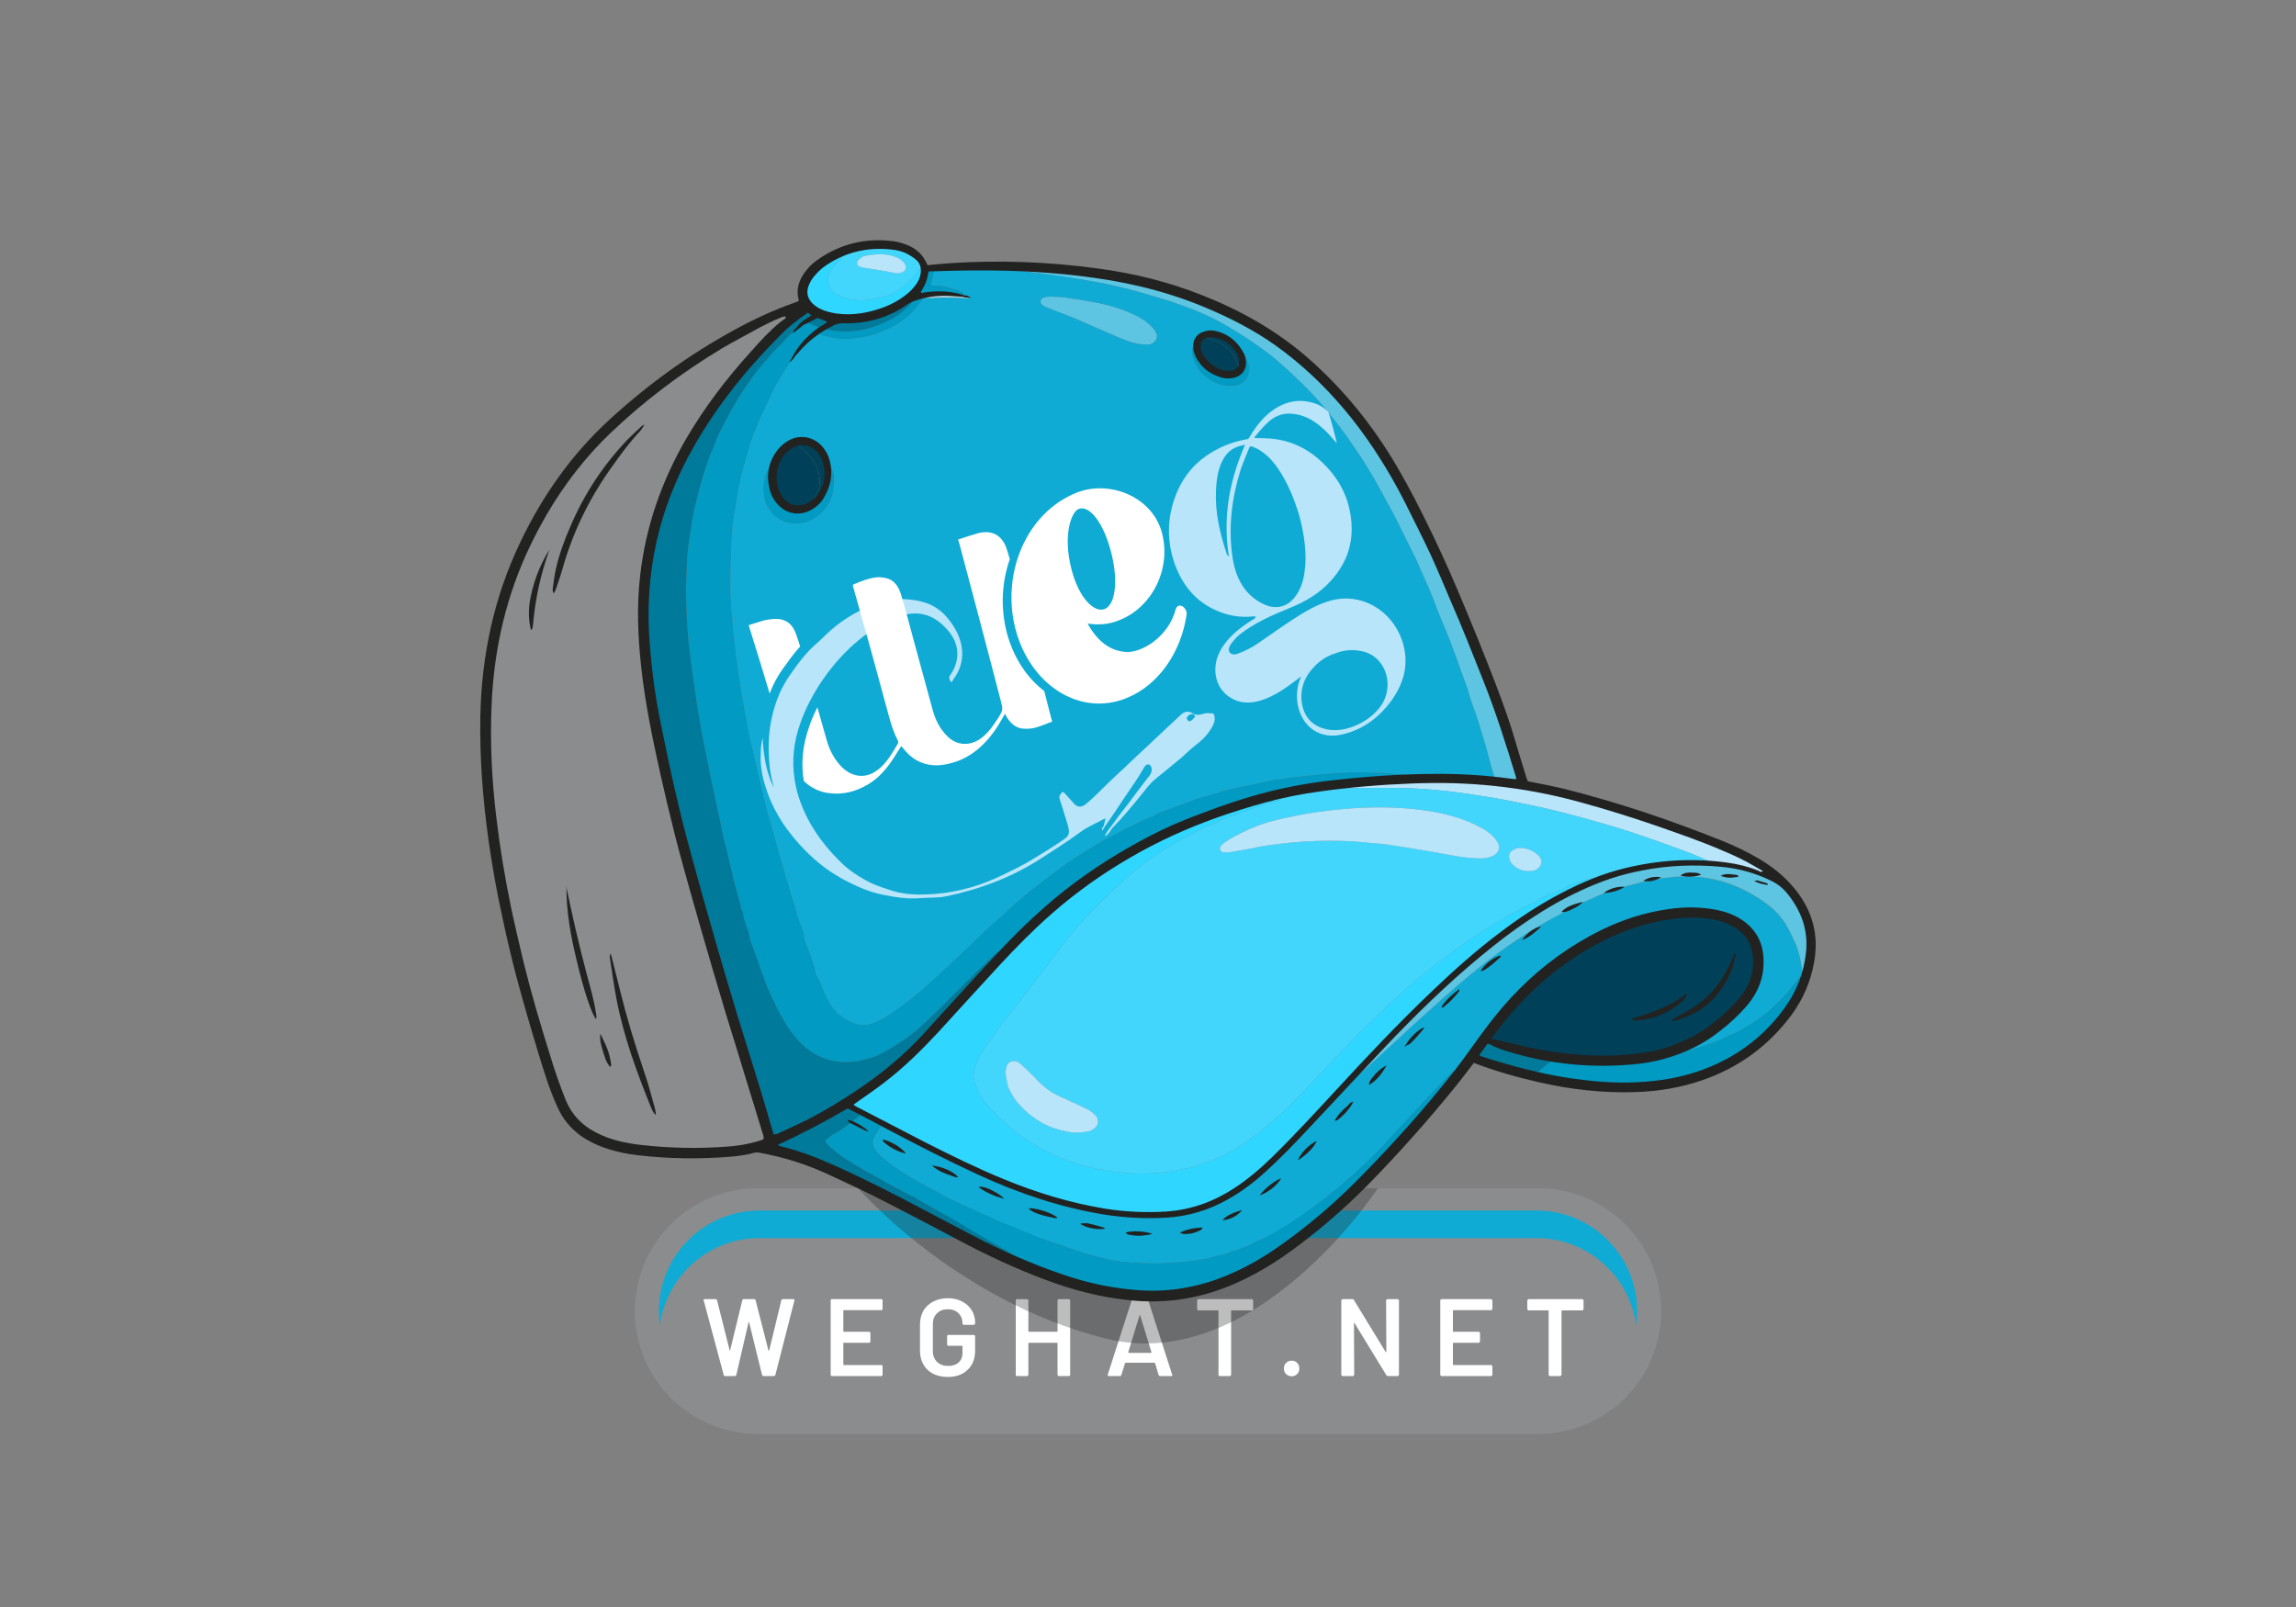 <svg version="1.2" xmlns="http://www.w3.org/2000/svg" viewBox="0 0 1000 700" width="500" height="350">
	<rect x="0" y="0" width="1000" height="700" fill="#808080" stroke="none"/>
	<title>WEGHAT Final Logo-pdf</title>
	<defs>
		<clipPath clipPathUnits="userSpaceOnUse" id="cp1">
			<path d="m0 0h1000v700h-1000z"/>
		</clipPath>
	</defs>
	<style>
		.s0 { fill: #8a8c8e } 
		.s1 { fill: #0fabd4 } 
		.s2 { fill: #ffffff } 
		.s3 { fill: #222221 } 
		.s4 { fill: #009ac2 } 
		.s5 { fill: #43d6fd } 
		.s6 { fill: #007a9a } 
		.s7 { fill: #b9e5fb } 
		.s8 { fill: #2fd6ff } 
		.s9 { fill: #34add0 } 
		.s10 { fill: #5dc4e1 } 
		.s11 { fill: #4ad4f9 } 
		.s12 { fill: #004159 } 
		.s13 { fill: #b4d2da } 
		.s14 { fill: #48b0cb } 
		.s15 { fill: #1aacd2 } 
		.s16 { fill: #44d5fb } 
	</style>
	<g id="Page 1" clip-path="url(#cp1)">
		<path id="Path 1" class="s0" d="m330 624.6h340c29.5 0 53.5-24 53.5-53.5 0-29.6-24-53.5-53.5-53.5h-340c-29.5 0-53.5 23.9-53.5 53.5 0 29.5 24 53.5 53.5 53.5z"/>
		<path id="Path 2" class="s1" d="m669.2 527.3h-338.4c-24.2 0-43.8 19.6-43.8 43.8q0 3 0.4 6c3-21.3 21.2-37.8 43.4-37.8h338.4c22.2 0 40.4 16.5 43.4 37.8q0.4-3 0.4-6c0-24.2-19.6-43.8-43.8-43.8z"/>
		<path id="Path 3" fill-rule="evenodd" class="s2" d="m315.2 598.9l-8.7-32.4-0.1-0.1q0-0.5 0.5-0.5h4.7q0.6 0 0.7 0.5l5.5 21.8q0 0.2 0.1 0.2 0.1 0 0.1-0.2l5.3-21.8q0.1-0.5 0.6-0.5h4.6q0.5 0 0.6 0.5l5.6 21.9q0 0.1 0.1 0.1 0.1 0 0.2-0.1l5.3-21.9q0.2-0.5 0.7-0.5h4.4q0.7 0 0.6 0.6l-8.3 32.4q-0.1 0.5-0.7 0.5h-4.4q-0.5 0-0.7-0.5l-5.6-22.8q0-0.1-0.1-0.2-0.1 0-0.2 0.2l-5.3 22.8q-0.2 0.5-0.7 0.5h-4.2q-0.5 0-0.6-0.5zm69.1-28.4q-0.2 0.2-0.4 0.2h-16.4q-0.2 0-0.2 0.2v9q0 0.2 0.2 0.2h11q0.2 0 0.4 0.2 0.2 0.2 0.2 0.4v3.6q0 0.3-0.2 0.4-0.2 0.2-0.4 0.2h-11q-0.2 0-0.2 0.3v9.2q0 0.2 0.2 0.2h16.4q0.2 0 0.4 0.2 0.1 0.2 0.1 0.4v3.6q0 0.3-0.1 0.4-0.2 0.2-0.4 0.2h-21.6q-0.2 0-0.4-0.2-0.1-0.1-0.1-0.4v-32.3q0-0.2 0.1-0.4 0.2-0.2 0.4-0.2h21.6q0.2 0 0.4 0.2 0.1 0.2 0.1 0.4v3.6q0 0.3-0.1 0.4zm22.1 27.9q-2.7-1.4-4.2-4-1.5-2.6-1.5-5.9v-11.6q0-3.4 1.5-6 1.5-2.5 4.2-3.9 2.8-1.5 6.4-1.5 3.5 0 6.2 1.4 2.7 1.4 4.2 3.8 1.5 2.4 1.5 5.4v0.4q0 0.2-0.2 0.4-0.2 0.2-0.4 0.2h-4.4q-0.2 0-0.4-0.2-0.1-0.2-0.1-0.4v-0.2q0-2.6-1.8-4.3-1.7-1.7-4.6-1.7-3 0-4.7 1.8-1.8 1.7-1.8 4.6v11.9q0 2.9 1.9 4.7 1.8 1.7 4.8 1.7 2.9 0 4.5-1.5 1.7-1.5 1.7-4.1v-3q0-0.2-0.3-0.2h-5.9q-0.2 0-0.4-0.2-0.1-0.2-0.1-0.4v-3.6q0-0.2 0.1-0.4 0.2-0.1 0.4-0.1h11.1q0.2 0 0.4 0.1 0.2 0.2 0.2 0.4v6.2q0 5.5-3.3 8.5-3.2 3.1-8.6 3.1-3.6 0-6.4-1.4zm54.4-32.3q0.1-0.2 0.4-0.2h4.4q0.2 0 0.4 0.2 0.1 0.2 0.1 0.4v32.3q0 0.3-0.1 0.4-0.2 0.2-0.4 0.2h-4.4q-0.3 0-0.4-0.2-0.2-0.1-0.2-0.4v-13.6q0-0.3-0.2-0.3h-12.2q-0.3 0-0.3 0.3v13.6q0 0.3-0.2 0.4-0.1 0.2-0.4 0.2h-4.4q-0.2 0-0.4-0.2-0.1-0.1-0.1-0.4v-32.3q0-0.2 0.1-0.4 0.2-0.2 0.4-0.2h4.4q0.3 0 0.4 0.2 0.2 0.2 0.2 0.4v13.4q0 0.2 0.3 0.2h12.2q0.2 0 0.2-0.2v-13.4q0-0.2 0.2-0.4zm43.8 32.8l-1.5-5.1q-0.1-0.2-0.3-0.2h-12.6q-0.1 0-0.2 0.2l-1.6 5.1q-0.2 0.5-0.6 0.5h-4.8q-0.3 0-0.5-0.2-0.1-0.1 0-0.5l10.4-32.3q0.1-0.5 0.6-0.5h6q0.5 0 0.6 0.5l10.4 32.3q0.1 0.1 0.1 0.3 0 0.4-0.5 0.4h-4.8q-0.5 0-0.7-0.5zm-13-9.6h9.7q0.3 0 0.2-0.3l-4.9-16q0-0.2-0.1-0.2-0.1 0-0.2 0.2l-4.9 16q0 0.3 0.2 0.3zm54.1-23.2q0.1 0.2 0.1 0.4v3.7q0 0.2-0.1 0.4-0.2 0.2-0.4 0.2h-8.8q-0.3 0-0.3 0.2v27.8q0 0.3-0.2 0.4-0.1 0.2-0.4 0.2h-4.4q-0.2 0-0.4-0.2-0.1-0.1-0.1-0.4v-27.8q0-0.2-0.3-0.2h-8.4q-0.3 0-0.4-0.2-0.2-0.2-0.2-0.4v-3.7q0-0.2 0.2-0.4 0.1-0.2 0.4-0.2h23.3q0.2 0 0.4 0.2zm14.4 32.4q-0.9-0.9-0.9-2.4 0-1.5 0.9-2.4 1-1 2.5-1 1.5 0 2.4 1 0.9 0.9 0.9 2.4 0 1.5-0.9 2.4-1 1-2.4 1-1.5 0-2.5-1zm43.8-32.4q0.1-0.2 0.4-0.2h4.4q0.2 0 0.4 0.2 0.2 0.2 0.2 0.4v32.3q0 0.3-0.2 0.4-0.2 0.2-0.4 0.2h-4.3q-0.4 0-0.6-0.4l-13.8-22.6q-0.1-0.1-0.2-0.1-0.1 0.1-0.1 0.2l0.1 22.3q0 0.3-0.2 0.4-0.1 0.2-0.4 0.2h-4.4q-0.2 0-0.4-0.2-0.2-0.1-0.2-0.4v-32.3q0-0.2 0.2-0.4 0.2-0.2 0.4-0.2h4.3q0.5 0 0.6 0.4l13.8 22.6q0.1 0.1 0.2 0.1 0.1 0 0.1-0.2l-0.1-22.3q0-0.2 0.2-0.4zm45.9 4.4q-0.2 0.2-0.4 0.2h-16.3q-0.3 0-0.3 0.2v9q0 0.2 0.3 0.2h10.9q0.3 0 0.4 0.2 0.2 0.2 0.2 0.4v3.6q0 0.3-0.2 0.4-0.1 0.2-0.4 0.2h-10.9q-0.3 0-0.3 0.3v9.2q0 0.2 0.3 0.2h16.3q0.2 0 0.4 0.2 0.2 0.2 0.2 0.4v3.6q0 0.3-0.2 0.4-0.2 0.2-0.4 0.2h-21.5q-0.3 0-0.4-0.2-0.2-0.1-0.2-0.4v-32.3q0-0.2 0.2-0.4 0.1-0.2 0.4-0.2h21.5q0.2 0 0.4 0.2 0.2 0.2 0.2 0.4v3.6q0 0.3-0.2 0.4zm39.7-4.4q0.2 0.2 0.2 0.4v3.7q0 0.2-0.2 0.4-0.2 0.2-0.4 0.2h-8.8q-0.2 0-0.2 0.2v27.8q0 0.3-0.2 0.4-0.2 0.2-0.4 0.2h-4.4q-0.3 0-0.4-0.2-0.2-0.1-0.2-0.4v-27.8q0-0.2-0.2-0.2h-8.5q-0.2 0-0.4-0.2-0.2-0.2-0.2-0.4v-3.7q0-0.2 0.2-0.4 0.2-0.2 0.4-0.2h23.3q0.2 0 0.4 0.2z"/>
		<g id="&lt;Group&gt;" style="opacity: .3;mix-blend-mode: multiply">
			<path id="Path 5" class="s3" d="m600.1 517.6c0 0-53.5 81.9-118.8 65.4-65.4-16.5-107.5-65.4-107.5-65.4z"/>
		</g>
		<path id="Path 7" class="s1" d="m641.4 460.2q0.5 0.1 1.1 0.1c0-0.5 0-1 0.2-1.4 1.4-1.8 2.8-3.6 4.2-5.5-0.2-0.8 0.3-1.2 1-1.4-0.2-1 0.6-1.5 1-2.2 1.2-2.5 3-4.5 4.8-6.5 2.6-3.6 5.5-7 8.8-9.9 3-2.8 5.9-5.6 8.9-8.4 12.1-10.9 26-18.4 41.5-23.1 0.6-0.3 1.2-0.6 1.8-0.7 5.7-1.5 11.4-2.7 17.3-3.4 1.7-0.2 3.5-0.2 5.2-0.2 1.6-0.3 3.2-0.4 4.8 0 1.1 0 2.2 0 3.3 0.1 4.1 0.3 8 1.2 11.6 3.1 2 1 3.9 2.2 5.3 4 3.9 5 5.4 10.5 4.1 16.8-0.5 2.4-1.4 4.6-2.5 6.8-2.7 5.3-6 10-10 14.4-5.3 5.7-11.5 10.1-18.7 13-2.9 1.2-5.9 2.2-8.9 3.3 0.4 0 0.8 0.1 1.1 0q2.6-0.5 5.2-1.1c2.6-0.6 5.3-1 7.8-1.9 4.4-1.5 8.9-2.7 12.9-5.2 0.2-0.1 0.5-0.2 0.8-0.3 3.3-1.2 6.3-3.2 9.3-5q4.3-2.7 8.2-6.3c3-2.7 5.9-5.5 8.5-8.8 1.2-1.6 2.5-3.2 3.8-4.8 0.4-0.4 0.8-0.4 1.3-0.1 0-0.2 0.1-0.4 0.1-0.6-0.6-4.5-1.3-9-3-13.3-0.9-2.1-1.9-4.3-2.9-6.3-1.9-3.6-4.2-6.9-7.3-9.5-4.5-3.9-9.5-6.9-14.9-9.3-8.7-3.9-17.8-5.3-27.3-4.6-5.2 0.3-10.4 1-15.4 2.5-3.4 0.9-6.9 1.7-10.3 2.7-5.4 1.6-10.4 4.1-15.5 6.3-3.6 1.6-7.1 3.7-10.7 5.5-5.9 3.2-11.6 6.7-17.2 10.4q-10.7 7.1-20.6 15.4c-8.6 7.2-17 14.8-25.3 22.4-6.3 5.7-12.5 11.5-18.8 17.2-1.8 1.6-3.6 3.3-5.8 4.4-0.7 0.7-1.5 1.3-2.2 2-2.7 2.9-5.2 5.9-7.9 8.7q-5 5.3-10.2 10.5-7.2 7.2-14.5 14.3c-5 4.9-10.2 9.6-15.8 13.8-3.7 2.9-7.8 5-12 7-2.8 1.4-5.8 1.9-8.8 2.5-3.8 0.7-7.6 1.1-11.4 1.6-1.1 0.1-2.2 0.4-3.3 0.4-3 0-6-0.1-8.9-0.4-4.9-0.5-9.8-1.2-14.7-1.8-7.1-1-14-2.7-20.8-4.5-10.3-2.8-20.4-6.4-30.3-10.5-3.1-1.3-6.1-2.7-9.3-3.9-3-1.1-6-2.7-8.9-4.1-0.8-0.4-1.6-0.9-2.4-1.5-4.2-3.2-8.9-5.6-13.7-8.1-1.9-0.9-3.8-1.8-5.7-2.8q-2.7-1.3-5.3-2.5c-0.3 0.6-0.5 1.3-0.9 2-0.6 1-1.3 2-2 3-1.1 1.7-1.3 3.4-0.5 5.3 0.4 1.1 1.1 1.9 1.9 2.7 4.5 4.6 10 7.8 15.4 11.1 1.9 1.2 3.9 2.2 5.8 3.2 3.4 1.9 6.7 3.9 10.1 5.5 9 4.1 17.8 8.6 27.1 12.1 3.4 1.4 6.8 2.9 10.3 4.3q0.1 0.1 0.2 0.1c4.5 1.6 9 3 13.5 4.6 5.4 2 10.8 3.6 16.3 4.9 5 1.2 10.1 1.7 15.3 1.9 5.4 0.3 10.8 0.2 16.2-0.3 5.6-0.5 11.3-0.9 16.7-2.7 0.5-0.1 1-0.2 1.4-0.3 0.9-0.2 1.9-0.3 2.7-0.6 4.7-1.9 9.6-3 14-5.7 3.5-1.2 6.5-3.1 9.7-4.9 7.1-4.2 13.9-9.1 20.4-14.2 3.3-2.6 6.5-5.3 9.6-8.1 5.5-4.9 11-9.8 15.9-15.3 3.9-4.2 7.7-8.4 11.6-12.6q6.3-6.8 12.7-13.4c1.7-1.9 3.5-3.6 5.3-5.4 0.4-0.3 0.8-0.5 1.3-0.2 0.4-0.6 1-1.1 1.3-1.7 1-1.9 2.7-3.2 4-4.7 0.7-0.7 1.4-0.4 2 0.1z"/>
		<path id="Path 8" class="s4" d="m611.3 339.4c1.7-0.9 3.6-0.5 5.5-1-0.1-0.7-0.7-0.5-1-0.5-6.9-1-13.8-1.4-20.7-1.5-9.1-0.2-18.2 0.6-27.3 1.6-3.9 0.5-7.8 0.9-11.6 1.5-4.2 0.7-8.2 1.7-12.3 2.5q-3.2 0.6-6.3 1.3c-0.6 0.1-1.1 0.3-1.6 0.4q-1.9 0.5-3.8 1c-0.2 0-0.4 0-0.6 0.1-3.1 1.4-6.6 1.8-9.8 2.9q-6.6 2.4-13.2 4.9c-2 0.7-4.1 1.3-5.8 2.6-0.7 0.5-1.6 0.6-2.4 0.9-1.8 0.7-3.6 1.5-5.3 2.4-1.8 1.1-3.9 1.8-5.8 2.9-2 1.2-4.2 2.3-6.3 3.3-4 2-7.6 4.4-11.3 6.7-3.1 2-6.2 3.9-9.1 6q-7.1 5.3-14 10.7c-3 2.4-5.8 5-8.7 7.5q-5.7 5.1-11.4 10.3c-2.7 2.6-5.4 5.2-8.1 7.8-4.4 4.1-8.7 8.3-13.2 12.4-3.4 3-6.9 6.1-10.4 8.9q-4.8 3.8-10 7.2c-2.2 1.5-4.6 2.8-7.2 3.6-2.8 0.9-5.5 0.8-8.2-0.4-4.1-1.6-7.3-4.3-9.7-8-1.1-1.8-2.1-3.8-2.9-5.7-1-2.1-1.5-4.4-2.9-6.4-0.4-0.5-0.6-1.2-0.7-1.8-0.1-2.4-1.2-4.5-1.9-6.7-0.6-1.7-1.3-3.5-1.9-5.2-0.6-1.5-1.2-3-1.3-4.6 0-0.7-0.3-1.3-0.5-1.9-1.1-3.4-2.6-6.6-3.2-10.1-0.3-1.8-1.3-3.5-1.8-5.3-0.4-1.1-0.6-2.1-0.9-3.2-0.1-0.4 0-0.8-0.2-1.1-1.7-3.9-2.1-8.1-3.7-12-0.4-1-0.6-2-0.8-3-0.1-0.3 0-0.6-0.1-0.8-1-2.7-1.7-5.5-2.4-8.3-0.8-3.1-1.9-6.1-2.6-9.1q-1.2-4.9-2.4-9.8c-1-3.7-1.7-7.6-2.6-11.4-0.8-3.3-1.6-6.7-2.4-10-0.5-2.4-0.9-4.8-1.3-7.1-0.8-4.1-1.6-8.3-2.2-12.4-0.9-5.6-1.8-11.2-2.5-16.8-0.6-5.2-1.2-10.4-1.6-15.6-0.5-6.2-0.9-12.5-0.7-18.7 0.2-4.5 0.1-9 0.4-13.4 0.3-4.9 0.4-9.7 1.5-14.5 0.5-2.1 0.6-4.2 1-6.3 0.6-3.1 1.1-6.3 1.9-9.4 1.2-4.7 2.6-9.5 4.1-14.2 2.5-7.7 6.2-14.9 9.6-22.3 0.7-1.5 1.6-3 2.4-4.4 1.8-2.9 3.6-5.9 5.5-8.8 2.6-4.1 6-7.5 9.7-10.7 1-0.8 1.8-1 3.1-0.6 3.2 1.2 6.7 1.7 10.1 1.9 3 0.1 6-0.3 8.9-0.9 1.9-0.5 3.8-0.8 5.6-1.5 5.3-1.8 10.1-4.5 14.2-8.2 1.8-1.7 3.4-3.7 5-5.6 0.4-0.5 0.5-1.2 0.8-1.8 0.2-0.3 0.3-0.7 0.6-0.8 1.4-0.7 2.7-1.2 4.2-1.2 2.6-0.2 5.2-0.3 7.8 0.1q2.7 0.4 5.5 0.7c-0.7-1.5-2.3-1.9-3.6-2.3-3-1-6-2-9.2-1.8-0.5 0-1.1-0.2-1.7-0.3 0.3-2.6 1.4-4.9 1.2-7.4-1.4-0.1-2.8-0.1-3.8 1.2-0.3 2.6-0.8 5.1-2.8 7.1q-1 1.2-2 2.4 0.5 0.1 1 0.1c-0.4 2.3-0.6 2.8-1.9 4.1-2.6 2.9-5.5 5.5-9 7.4-4.3 2.2-8.6 3.9-13.4 4.8-7.5 1.3-14.8 0.5-21.8-2.6-1.6-0.7-2.8-0.6-4.2 0.5-2 1.7-4.2 3.3-6 5.3-2.8 3.2-6 5.9-8.6 9.2-1.6 1.9-3.3 3.8-4.9 5.8-3.6 4.8-7 9.8-10 15.1-2.5 4.5-5 9-7.1 13.7-0.7 1.6-1.1 3.3-1.9 4.9-1.8 3.7-2.9 7.7-4.2 11.6-1.5 5-2.7 10-3.9 15.1-1.1 5.1-1.8 10.3-2.5 15.5-0.5 3.8-0.6 7.6-0.8 11.4-0.5 10.1 0 20.2 0.9 30.2 0.6 5.3 1.2 10.5 2 15.8 1 6.9 2 13.8 3.2 20.7 1.3 7.4 2.9 14.8 4.4 22.2 1 5.1 2.1 10.1 3.2 15.2 0.3 1.7 0.8 3.3 1.1 4.9 0.7 4 1.6 7.9 2.6 11.7q0.8 3 1.5 6c0.5 2.3 1 4.7 1.6 7.1 0.7 2.7 1.5 5.3 2.2 8 0.1 0.3 0.1 0.6 0.2 0.8 0.3 1.2 0.6 2.4 0.9 3.5 0.2 0.9 0.8 1.8 0.9 2.7 0.3 2.7 1.4 5.2 2.3 7.8 0.2 0.7 0.3 1.4 0.5 2.1 0.1 0.7 0.2 1.5 0.5 2.2 3.4 8.7 5.9 17.7 10.1 26.1 1.4 2.9 2.8 5.9 4.5 8.6 2.8 4.6 5.9 8.8 10.2 12.1q5 3.9 11.1 5.1c5.6 1.1 11.2 0.3 16.6-1.4 3.4-1 6.4-2.8 9.4-4.7 4.2-2.5 8.2-5.3 11.8-8.5 3.5-3.2 7-6.5 10.3-9.9 3.2-3.2 6.5-6.4 9.7-9.6 3.5-3.5 7-7 10.6-10.4 1.1-1.1 2.2-2 3.4-3 0.3-0.2 0.8-0.3 1.2-0.4 0.4-0.4 0.8-0.8 1.2-1.2 4.7-5.1 9.6-10.1 15.1-14.5 7.3-5.7 14.7-11.3 22.1-17 0.4-0.3 0.8-0.5 1.2-0.7 2.2-1.4 4.5-2.6 6.6-4.1 8.5-5.8 17.6-10.5 27.2-14.3 1.5-1.3 3.4-1.8 5.2-2.4q7.3-2.7 14.7-5.3c2.2-1 4.5-2 7-2.1q4-1.4 8-2.8c0.6-0.4 1.2-0.7 2-0.5q2.3-0.6 4.5-1.3 0.7-0.1 1.4-0.3 4.5-1 9-2 4.4-0.9 8.8-1.8c1.9-2.1 1.9-2.1 4.9-2.4q6.2-0.6 12.5-1 4.3-0.2 8.6-0.4c1 0 2.2-0.4 3.2 0.2q6.1-0.4 12.2-0.9zm174 87.2q-0.1-0.5-0.2-1c-0.5-0.3-0.9-0.3-1.3 0.1-1.3 1.6-2.6 3.2-3.8 4.8-2.6 3.3-5.5 6.1-8.5 8.8q-3.9 3.6-8.2 6.3c-3 1.8-6 3.8-9.3 5-0.3 0.1-0.6 0.2-0.8 0.3-4 2.5-8.5 3.7-12.9 5.2-2.5 0.9-5.2 1.3-7.8 1.9q-2.6 0.6-5.2 1.1c-0.3 0.1-0.7 0-1.1 0-5.7 1.3-11.5 2.5-17.3 3-9.9 0.8-19.6 0.2-29.3-1-1-0.2-1.9-0.2-2.8-0.3-0.5 0.5-0.9 1.2-1.4 1.6-1.6 1.4-3.3 2.6-4.9 4-0.7 0.5-1.6 0.9-1.9 1.9 0.3 0.1 0.5 0.3 0.8 0.3 11.9 2.9 23.9 4.6 36.2 4.5 7.1-0.1 14.1-1 21.1-2.3 3-0.6 5.9-1.4 8.9-2.1 0.8-0.3 1.6-0.6 2.4-0.9 6.2-2 12.2-4.6 17.8-7.9 6.7-4.1 12.7-8.8 17.9-14.7 4.6-5.3 8.6-11 11-17.7 0.1-0.3 0.4-0.6 0.6-0.9z"/>
		<path id="Path 9" fill-rule="evenodd" class="s5" d="m401.8 117.8c-0.2-0.3-0.5-0.5-0.8-0.8-0.8 0.9-1.5 1.6-2.1 2.4-1.8 2.5-4 4.4-6.5 6.1-3 2.1-6.3 4-10.1 4.3-1 0.1-2 0.6-3 0.7-3.6 0.5-7.1 0.4-10.5-0.6-1.8-0.5-3.5-1.3-5.2-2.2-0.7-0.4-1.4-1.2-1.8-2-1.9-3.3-1.2-6.4 1-9.3 2-2.7 4.5-4.8 6.8-7.1 0.3-0.2 0.5-0.5 0.7-0.8 5.7-2.2 11.6-2.6 17.6-1.8q3.9 0.5 7.5 2.2c3.7 1.8 6.2 4.5 6.8 8.7q-0.2 0.1-0.4 0.2zm-27.9-4.6c-0.9 0.8-0.8 2.3 0.3 2.8 0.8 0.4 1.6 0.6 2.4 0.7 2.4 0.4 4.8 0.7 7.2 1.1 2.1 0.3 4.2 0.8 6.3 1.2 0.8 0.1 1.7 0 2.5-0.3 2-0.6 2.6-2.5 1.2-4.2-1-1.2-2.3-2.1-3.8-2.6-3.5-1.3-7-1.3-10.5-0.9-1.1 0.2-2.2 0.4-3.5 0.6-0.6 0.5-1.4 1-2.1 1.6z"/>
		<path id="Path 10" class="s4" d="m360.3 496c1.3-1 2.7-2 4.2-2.8 3.1-1.9 6-4 8.8-6.3 0.7-0.6 1.5-1.2 1.3-2.3 0.1 0 0.3 0 0.5 0.1q4.5 2.4 9 4.8c-0.3 0.6-0.5 1.3-0.9 2-0.6 1-1.3 2-2 3-1.1 1.7-1.3 3.4-0.5 5.3 0.4 1.1 1.1 1.9 1.9 2.7 4.5 4.6 10 7.8 15.4 11.1 1.9 1.2 3.9 2.2 5.8 3.2 3.4 1.9 6.7 3.9 10.1 5.5 9 4.1 17.8 8.6 27.1 12.1 3.4 1.4 6.8 2.9 10.3 4.3q0.1 0.1 0.2 0.1c4.5 1.6 9 3 13.5 4.6 5.4 2 10.8 3.6 16.3 4.9 5 1.2 10.1 1.7 15.3 1.9 5.4 0.3 10.8 0.2 16.2-0.3 5.6-0.5 11.3-0.9 16.7-2.7 0.5-0.1 1-0.2 1.4-0.3 0.9-0.2 1.9-0.3 2.7-0.6 4.7-1.9 9.6-3 14-5.7 3.5-1.2 6.5-3.1 9.7-4.9 7.1-4.2 13.9-9.1 20.4-14.2 3.3-2.6 6.5-5.3 9.6-8.1 5.5-4.9 11-9.8 15.9-15.3 3.9-4.2 7.7-8.4 11.6-12.6q6.3-6.8 12.6-13.4c1.8-1.9 3.6-3.6 5.4-5.4 0.4-0.3 0.8-0.5 1.3-0.2 0.4-0.6 1-1.1 1.3-1.7 1-1.9 2.7-3.2 4-4.7 0.7-0.7 1.4-0.4 2 0.1-0.5 0.8-1 1.6-1.5 2.4-3.4 4.2-6.7 8.5-10.2 12.6-7.7 8.7-15.4 17.2-23.2 25.8-6.2 6.9-12.7 13.7-19.4 20.1-13.2 12.6-27.3 24-43.5 32.6-5.9 3.1-12.2 5.6-18.6 7.5-3 0.9-6 1.5-9 2-13 2.1-25.9 1.1-38.6-1.6-0.6-0.1-1-0.4-1.5-0.7q0 0 0 0c-0.4-0.4-0.8-0.4-1.3-0.2-7.8-1.5-15.3-4.1-22.6-7.2-0.7-0.2-1.2-0.7-1.8-1.1-0.4-0.4-0.8-0.9-1.2-1.1q-6.3-3.9-12.7-7.6c-3.9-2.3-7.9-4.6-11.8-6.9-2.9-1.7-5.7-3.5-8.6-5.2-3.3-1.9-6.6-3.7-10-5.6-2.1-1.2-4.3-2.5-6.5-3.7q-0.3-0.3-0.7-0.5c-2.8-1.4-5.6-2.8-8.4-4.3-2.8-1.5-5.5-3.1-8.3-4.7-1.8-1-3.7-2-5.6-3.1-4.9-2.8-9.8-5.7-14.1-9.4q-1.2-1-2.2-2.2c-0.7-0.7-0.6-1.6 0.2-2.1z"/>
		<path id="Path 11" class="s6" d="m668.6 468.3c0.3-1 1.2-1.4 1.9-1.9 1.6-1.4 3.3-2.6 4.9-4 0.5-0.4 0.9-1.1 1.4-1.6-3.5-0.7-6.9-1.3-10.4-2-2.6-0.5-5.2-1.2-7.8-1.9q-2.3-0.7-4.6-1.3-2.1-0.7-4.2-1.4-1.4-0.4-2.9-0.8c-1.4 1.9-2.8 3.7-4.2 5.5-0.2 0.4-0.2 0.9-0.3 1.4 1.6 0.6 3.1 1.4 4.6 1.9 6.7 2 13.3 3.9 20 5.9 0.5 0.1 1.1 0.1 1.6 0.2zm-331.9 30.2c-0.5-0.8 0.2-1.4 0.6-1.9 0.4-0.5 0.3-0.9 0.1-1.3q1.1-0.2 2.1-0.5c0.8-0.2 1.7-0.3 2.4-0.7 1.6-0.7 3.2-1.5 4.7-2.3q4.9-2.6 9.8-5.3 1.9-0.9 3.7-1.9 3.3-1.8 6.6-3.6 0.7 0.3 1.4 0.6 0.3 0 0.7 0 2.9 1.5 5.8 3c0.2 1.1-0.6 1.7-1.3 2.3-2.8 2.3-5.7 4.4-8.8 6.3-1.5 0.8-2.9 1.8-4.2 2.8-0.8 0.5-0.9 1.4-0.2 2.1q1 1.2 2.2 2.2c4.3 3.7 9.2 6.6 14.1 9.4 1.9 1.1 3.8 2.1 5.6 3.1 2.8 1.6 5.5 3.2 8.3 4.7 2.8 1.5 5.6 2.9 8.4 4.3q0.4 0.2 0.7 0.5c2.2 1.2 4.4 2.5 6.5 3.7 3.4 1.9 6.7 3.7 10 5.6 2.9 1.7 5.7 3.5 8.6 5.2 3.9 2.3 7.9 4.6 11.8 6.9q6.4 3.7 12.7 7.6c0.4 0.2 0.8 0.7 1.2 1.1-1.1 0.3-1.8-0.4-2.6-0.7-8.7-3.7-17.1-7.9-25.5-12.3q-21.1-11-42-22.2c-9.2-4.9-18.8-9-28.8-12.2-2.7-0.8-5.5-1.7-8.3-2.6q-2.1-0.7-4.1-1.5c-1.1-0.5-2-1.1-2.2-2.4z"/>
		<path id="Path 12" class="s7" d="m588.9 342.7q11.8-1.3 23.7-1.6c14-0.4 28-0.5 42.1 0.6 0.5 0.1 1.1 0.1 1.6 0.1 0.2-0.1 0.4-0.4 0.5-0.6q0.9 0.2 1.9 0.4c0 0.7 0.6 0.6 1 0.6 3.6 0.4 7.2 0.7 10.8 1.2 2.2 0.2 4.3 0.7 6.5 1.1 1.8 0.3 3.5 0.5 5.2 0.9 11.6 2.2 22.8 5.3 33.8 9.3 0.5 0.1 1 0.2 1.4 0.4 5.7 2 11.2 4.4 16.7 6.9 1 0.4 1.9 0.7 2.9 1.1 0.7 0.4 1.4 0.8 2.2 1.2 6.5 3.2 13 6.3 19.5 9.6 3.8 2 7.6 4.3 11.3 6.5 0.5 0.3 0.9 0.7 1.3 1.1-0.6-0.2-1.3-0.2-1.8-0.5-2.8-1.2-5.8-2.1-8.8-2.9-4.7-1.1-9.5-1.8-14.3-2.3-0.4-0.1-0.7-0.2-1.1-0.3-3.3-1.4-6.7-2.9-10-4.2-3.7-1.4-7.4-2.7-11-4-3.4-1.2-6.7-2.4-10-3.5-4.4-1.5-8.7-2.9-13.1-4.2-7.7-2.2-15.4-4.4-23.2-6.3-6.6-1.7-13.4-3-20.2-4.4-6.8-1.4-13.7-2.4-20.6-3.4-10.5-1.5-21-2.3-31.5-2.3-5.7 0-11.4 0.1-17.1 0.1-0.7 0-1.4-0.1-2.2-0.2 0.9-0.1 1.7-0.4 2.5-0.4z"/>
		<path id="Path 13" class="s8" d="m350 127.6c-0.9-3.5 0.4-6.4 3.4-8.3q0 0 0 0 0.5-0.4 0.9-0.7c0.4-0.4 0.9-0.8 1.3-1.2 4-4.4 9-7.3 14.7-8.9-0.2 0.3-0.4 0.6-0.7 0.8-2.3 2.3-4.8 4.4-6.8 7.1-2.2 2.9-2.9 6-1 9.3 0.4 0.8 1.1 1.6 1.8 2 1.7 0.9 3.4 1.7 5.2 2.2 3.4 1 6.9 1.1 10.5 0.6 1-0.1 2-0.6 3-0.7 3.8-0.3 7.1-2.2 10.1-4.3 2.5-1.7 4.7-3.6 6.5-6.1 0.6-0.8 1.3-1.5 2.1-2.4 0.3 0.3 0.6 0.5 0.8 0.8 0.3 2.2-0.5 4.1-1.6 5.9-0.2 0.4-0.7 0.9 0 1.3q-1 1.2-2 2.4-2.3 1.8-4.7 3.6c-0.6 0.1-1.2 0.4-1.5 1q-0.2 0.1-0.4 0.3c-0.8 0.3-1.6 0.5-2.3 0.9-3 1.9-6.4 2.8-9.7 4-1.2-0.5-2.4-0.2-3.6 0.2-0.3 0.1-0.5 0.5-0.7 0.7-2.9 0.1-5.7 0.3-8.6 0.2-2.4 0-4.7-0.5-7.1-0.8 0-0.2 0-0.6-0.1-0.6-0.5-0.3-1.1-0.4-1.7-0.6l-2.3-1.5c-3-1.5-4.7-4.1-5.5-7.2z"/>
		<path id="Path 14" class="s9" d="m502.1 124.3c0.4 0.6 1 0.9 1.8 1.2 4.5 1.3 9 2.8 13.5 4.1 1.2 0.4 2.4 1 3.8 0.5-6.2-2.5-12.6-4.4-19.1-5.8z"/>
		<path id="Path 15" class="s10" d="m439.7 116.3c6 0.3 12 0.5 18.1 1 11.5 0.9 22.9 2.6 34.2 4.7 3.4 0.7 6.7 1.5 10.1 2.3 0.4 0.6 1 0.9 1.8 1.2 4.5 1.3 9 2.8 13.5 4.1 1.2 0.4 2.4 1 3.8 0.5 0.8 0.2 1.6 0.4 2.3 0.7 4.2 1.9 8.3 3.7 12.5 5.6q1.2 0.6 2.5 1.1c3.3 2 6.6 3.9 9.8 5.9 8.6 5.3 16.5 11.5 24.1 18.1q1.8 1.7 3.7 3.4c0.3 0.2 0.5 0.5 0.7 0.8q9.4 9 17.1 19.5c4.7 6.4 9.1 13 13 19.9 3.8 6.6 7.3 13.4 10.5 20.4 0.3 0.5 0.7 1.1 1 1.6q1.4 3.2 2.8 6.4c0.2 0.4 0.4 0.8 0.6 1.3q2.7 6.4 5.5 12.8 7.8 18.1 14.6 36.5c0.2 0.6 0.5 1 0.7 1.6 0.2 0.7 0.4 1.4 0.6 2.1q8.1 22.1 16.1 44.2 0.9 2.3 1.7 4.7c0.2 0.6 0.6 1.1 0.7 1.7 0.3 1.1 0.1 2-0.8 2.6q-0.3 0-0.6 0 0 0 0 0-0.3 0.2-0.6 0.4-0.5 0.1-1 0.2-1-0.2-1.9-0.4-2.9-0.7-5.9-1.4c-0.1-0.8-0.1-1.5-0.3-2.2-0.3-1.2-0.8-2.3-1.1-3.5-0.9-3.2-1.6-6.5-2.6-9.7-0.9-3.2-2-6.4-2.9-9.6-1.4-4.8-3.6-9.4-4.7-14.4-3.7-9.7-6.8-19.7-11.1-29.3-2.5-5.8-4.4-11.9-7.1-17.6-1.6-3.4-3-6.8-4.5-10.2q-0.1-0.3-0.3-0.5-1.8-3.6-3.6-7.3c-1.8-3.6-3.5-7.2-5.3-10.7-2.2-4.2-4.5-8.2-6.7-12.3-3.1-5.7-6.6-11.3-10.2-16.7-4.4-6.6-9.2-12.9-14.3-19-5.8-6.8-12.3-13-19-18.9q-2.4-2.1-5-4.1c-6.4-4.8-13.1-9.2-20.1-13.1-5.6-3.1-11.4-5.6-17.4-7.7-5.9-2.2-11.9-3.8-17.9-5.6-11.6-3.4-23.4-5.4-35.3-7.1-4.9-0.8-9.8-1.4-14.7-2q-3.2-0.5-6.4-1c-0.9-0.2-1.8-0.6-2.6-0.8 0.6-0.1 1.2-0.2 1.9-0.2zm236.4 277.5q0 0-0.1 0 0 0.1 0 0.1zm-79.2 66.9q4.7-5.3 9.7-10.4c3.5-3.4 7-6.7 10.5-10.1q5-4.7 10-9.4c5.9-5.6 12-11.1 18.6-16.1q2.5-1.9 5-3.9 0.5-0.5 1-0.9l0.2-0.1 0.2-0.1c0.6-0.2 1.2-0.4 1.4-1.1 0.4-0.2 0.9-0.3 1.3-0.5 5.2-4 11-7.2 16.5-10.7q2.1-1.4 4.1-2.8c0.3-0.2 0.5-0.6 0.7-0.8 0.9-0.4 2-0.6 2.5-1.6 1.1-0.5 2.2-1 3.2-1.5 2.7-1.5 5.4-2.9 8-4.3 0.8-0.4 1.6-0.6 2.4-0.9 4.9-1.9 10-3.6 14.9-5.5 2.7-1.1 5.6-1.7 8.3-2.3 4.3-0.9 8.6-1.7 13-2 3.9-0.2 7.8-0.5 11.7 0q2.8 0.4 5.5 0.6c0.3 0 0.6-0.4 0.9-0.6 4.8 0.5 9.6 1.2 14.3 2.4 3 0.7 5.9 1.6 8.7 2.8 0.6 0.3 1.3 0.3 1.9 0.5q1.9 1.1 3.8 2.3c1.2 0.9 2.5 1.9 3.7 2.8 0.9 0.9 1.9 1.8 2.8 2.6q-0.2 0.5 0 0.8c-0.1-0.2-0.1-0.5 0-0.8 4.6 4.7 6.9 10.4 8 16.7 0.3 0.8 0.6 1.5 0.3 2.3q0 0 0 0-0.4-0.2-0.8-0.3c-0.2 1.2 0 2.5-0.4 3.8-0.3 0.9 0 2.1 0.1 3.2 0 0.7 0.1 1.3 0.1 1.9 0 0.8-0.5 1.4-1.2 1.8-1.2 0.2-1.3 0.3-1.3 1.2 0.1 0.9 0.3 1.8 0.4 2.7-0.2 1-0.4 2.1-0.7 3.1-0.1 0.4-0.6 0.7-0.8 1q-0.2-0.5-0.3-1c0.1-0.2 0.2-0.4 0.1-0.5-0.5-4.6-1.2-9.1-2.9-13.4-0.9-2.1-1.9-4.2-3-6.3-1.8-3.6-4.1-6.8-7.2-9.5-4.5-3.8-9.5-6.9-14.9-9.3-8.7-3.9-17.9-5.3-27.3-4.6-5.2 0.4-10.4 1.1-15.5 2.5-3.4 0.9-6.8 1.7-10.2 2.7-5.4 1.6-10.4 4.1-15.5 6.3-3.7 1.7-7.1 3.7-10.7 5.6-5.9 3.1-11.6 6.6-17.2 10.3q-10.7 7.1-20.6 15.4c-8.7 7.2-17 14.8-25.4 22.4-6.2 5.8-12.4 11.5-18.7 17.2-1.8 1.7-3.6 3.3-5.8 4.4 2.2-2.7 4.3-5.4 6.6-8zm56.6-52.1q0 0 0 0 0 0 0 0z"/>
		<path id="Path 16" fill-rule="evenodd" class="s0" d="m346.4 134.6c-4 1.4-8.2 2.6-12 4.4-4.2 2-8.4 3.9-12.5 6.1-3.9 2.1-7.7 4.2-11.5 6.3q-7.8 4.3-15.1 9.6c-3.5 2.6-6.9 5.3-10.4 7.9-0.3 0.3-0.5 0.6-0.7 0.9-2.4 1.2-4.3 3.2-6.3 5-8.4 7.5-16.6 15.3-24.1 23.6-3.6 4.1-7 8.2-10.1 12.6-0.3 0.4-0.4 0.9-0.6 1.3-1.6 1.5-2.7 3.5-3.9 5.3-0.6 0.9-1 1.8-1.5 2.7-1.3 2.1-2.8 4.2-4 6.4-2.8 5.3-5.8 10.6-8 16.3-1.8 4.6-3.4 9.2-4.7 14-1.9 6.5-3.1 13.2-4.3 19.9-0.5 3.1-0.9 6.3-1.3 9.4-0.6 4.2-1.2 8.3-1.7 12.5-0.9 7.8-1.3 15.7-1.3 23.7 0 1.7 0 3.5 0 5.3 0.1 0.6 0.2 1.2 0.3 1.9-0.1 0.4-0.2 0.9-0.2 1.3 0.2 8.9 0.6 17.8 2 26.6 0.3 1.9 0.2 3.9 1 5.7-0.3 0.6-0.1 1.2 0.1 1.7 1.2 6.4 2.3 12.9 3.5 19.2 0.7 3.2 1.5 6.4 2.2 9.6 0.9 4.3 1.7 8.6 2.5 12.8 0.7 3.1 1.4 6.2 2 9.3 0.8 3.5 1.4 6.9 2.2 10.4 0.5 2.3 1.2 4.7 1.8 7 0.7 2.9 1.4 5.8 2.2 8.7 0.4 1.4 0.9 2.8 1.4 4.2 0.7 2.3 1.8 4.5 2 7 0.1 0.7 0.5 1.4 0.7 2.1q2.4 6.4 4.8 12.9c0.5 1.5 1.1 3.1 2 4.6 0.6 0.9 0.9 2 1.1 3.1 0.5 2.6 1.4 5 2.8 7.3 0.9 1.5 1.2 3.3 2.4 4.7 1.8 2.3 3.7 4.4 6.4 5.6 3 1.3 5.9 2.9 9 3.8 3.7 1.1 7.5 1.7 11.3 1.8 7.9 0.4 15.7 0.5 23.5 0.8 5.1 0.2 10.2 0.5 15.4 0.7 1.9 0 3.9-0.2 5.8-0.3 2.1 0.1 4.2-0.2 6.3-0.6 0.5-0.1 0.9-0.3 1.4-0.3 2 0.1 3.4-1.3 5-2.2 0.7-0.4 1-1.3 0.8-2.2-0.1-0.6-0.4-1.3-0.5-1.9 0.3-1-0.2-1.8-0.5-2.7q-1.9-5.8-3.2-11.8c-0.1-0.5-0.3-1-0.5-1.6-0.5-1.5-1.2-3.1-1.3-4.8-0.1-0.7-0.5-1.4-0.7-2.1q-0.6-2.4-1.3-4.9 0-0.2-0.1-0.5c-1.1-3.7-2.2-7.3-3.3-10.9-0.8-2.4-1.7-4.7-2.2-7.2-0.5-2.5-1.6-4.8-2.4-7.2-0.3-0.8-0.9-1.7-0.4-2.6-0.2-1.1-0.5-2.2-0.8-3.2q-3.1-10.3-6.3-20.5c-0.5-1.6-1.1-3.3-1.6-4.9-2.1-4.5-2.7-9.3-4.4-13.9-0.1-0.2-0.1-0.5-0.2-0.8-0.2-1-0.5-2-0.7-3q-1.5-4.8-2.9-9.6-0.1-0.2-0.1-0.5c-0.7-2.9-1.4-5.8-2.2-8.7-0.7-2.8-1.6-5.7-2.4-8.5-0.1-0.4-0.1-0.8-0.2-1.1-0.3-1-0.5-2-0.8-3q-1.4-4.8-2.8-9.6-0.1-0.3-0.2-0.6-1-4.3-2.1-8.6c-0.6-2.4-1.3-4.7-1.8-7-0.7-3.2-1.3-6.4-1.9-9.6-0.8-4-1.7-8-2.3-12-1.3-7.8-2.4-15.7-3-23.6q-0.9-11.7-0.6-23.4c0-0.7 0.1-1.3 0.6-1.8 0.1-0.6 0.2-1.1 0.2-1.7 1.7-34.9 14-65.7 35.8-92.8 4.9-6.1 10-12 15.5-17.6 0.5-0.5 1-1.1 1.5-1.7 0.4-0.3 0.8-0.6 1.2-1q5.4-5.2 10.7-10.4c0.5-0.9 1-1.9 1.6-3.1-0.4 0-0.8-0.1-1.1 0zm-99.5 302.8q0.2 0.8 0.6 1.7-0.4-0.9-0.6-1.7zm44.5 57c3.2 1.2 6.5 2 9.8 2.6-3.3-0.6-6.6-1.4-9.8-2.6z"/>
		<path id="Path 17" class="s11" d="m353.4 119.3q0.5-0.4 0.9-0.7-0.4 0.3-0.9 0.7z"/>
		<path id="Path 18" class="s10" d="m436.5 116.3q0.6 0.5 1.3 0.2-0.6-0.1-1.3-0.2zm64.5 33.7c2.7-1 3.6-3.3 2.4-5.4-0.5-0.9-1.2-1.7-1.9-2.4-1.7-1.8-3.8-3.3-6-4.4-6.4-3.3-13.2-5.2-20.2-6.4q-5.7-1-11.3-1.8c-2.2-0.3-4.3-0.3-6.5-0.4-1 0-2 0.1-3 0.4-1.5 0.5-1.8 2.3-0.5 3.3 0.6 0.5 1.3 0.8 2 1.1q4.4 1.7 8.8 3.4c1.1 0.4 2.1 0.8 3.1 1.2 6.3 2.7 12.5 5.5 18.8 8.2 3.7 1.6 7.6 3.1 11.7 3.3 1 0.1 2.1 0 2.6-0.1z"/>
		<path id="Path 19" class="s12" d="m346.6 193.3c-2.8 1-4.8 3-6.2 5.5q-0.5 0.7-0.9 1.4c-0.1 0.4-0.1 0.8-0.3 1.1-1.6 3.3-1.9 6.8-1.2 10.4 0.8 3.7 2.8 6.6 6.5 8.1 0.6 0.2 1.2 0.4 1.8 0.7 2.3 0.2 4.5-0.3 6.6-1.3q0.4-0.4 0.9-0.9 0.5-0.9 1.1-1.9c1.3-2.1 2.2-4.3 2.1-6.8-0.1-4.3-1.6-8.2-4.6-11.3-1-1.1-2.2-2-3.3-3q-1-0.9-2-1.9-0.2 0-0.5-0.1z"/>
		<path id="Path 20" class="s4" d="m346.3 220.5c-0.6-0.3-1.2-0.5-1.8-0.7-3.7-1.5-5.7-4.4-6.5-8.1-0.7-3.6-0.4-7.1 1.2-10.4 0.2-0.3 0.2-0.7 0.3-1.1q-0.7-0.1-1.4-0.3c-0.6-0.1-1.1 0.1-1.4 0.6-3.3 4.8-5.1 9.9-3.9 15.8-0.1 2.6 1.6 4.5 2.9 6.5 1.2 1.9 3 3.1 5.1 4.1 2.7 1.3 5.3 1.4 8.2 1 6.7-0.8 12.7-7.4 13.7-12.9 0.5-2.6 0.8-5.1 0.6-7.8-0.2-1.6-0.9-3-1.4-4.5-0.3-0.6-0.8-1-1.5-1.1 0.8 2.7 0.8 5.5 0.2 8.3q-1.4 6.1-5.9 10.5c-0.8 1.1-2.1 1.4-3.1 2.2-0.4 0.3-1.1 0.3-1.6 0.1-1.2-0.5-2.4-1.1-3.6-1.7-0.1-0.1-0.1-0.4-0.1-0.5z"/>
		<path id="Path 21" class="s12" d="m524.6 146.2q-1 0.7-2.1 1.3c-1.2 2.3-1.1 4.5 0.1 6.7 2.2 4.1 5.5 6.8 10.1 8 2.3 0.7 4.5 0.2 6.4-1.6q0.1-0.6 0.2-1.3c-0.8-3.2-2.4-5.8-5-7.9-1.7-1.3-3.6-2.6-5.8-3.2-1.4-0.5-2.9-0.8-3.9-2z"/>
		<path id="Path 22" class="s4" d="m539.1 160.6c-1.9 1.8-4.1 2.3-6.4 1.6-4.6-1.2-7.9-3.9-10.1-8-1.2-2.2-1.3-4.4-0.1-6.7-2.9 1.7-4 4.5-3.2 7.6 1.1 4 3.3 7.3 6.7 9.7 3.4 2.5 7.3 3.8 11.6 3.3 5.3-0.7 7.7-6 6.1-9.9-0.3-0.9-0.6-1.9-1.1-2.9-0.5-1.1-1.2-2-2.6-2.3 0.4 1 0.8 1.9 1 2.9 0.5 1.9 0.2 3.7-1.1 5.5-0.3-0.3-0.6-0.6-0.8-0.8z"/>
		<path id="Path 23" class="s12" d="m347.1 193.4q1 1 2 1.9c1.1 1 2.3 1.9 3.3 3 3 3.1 4.5 7 4.6 11.3 0.1 2.5-0.8 4.7-2.1 6.8q-0.6 1-1.1 1.9c0.7-0.4 1.4-0.8 2-1.4 3.4-3.3 4.6-7.5 4.5-12.1-0.1-2.6-1.2-4.9-2.1-7.2-1-1.9-2.6-3.3-4.5-4.3-0.9 0.4-1.7 0.2-2.5 0-1.3-0.2-2.7-0.6-4.1 0.1zm177.5-47.2c1 1.2 2.5 1.5 3.9 2 2.2 0.6 4.1 1.9 5.8 3.2 2.6 2.1 4.2 4.7 5 7.9 0.6-0.7 1-1.5 0.9-2.4-0.2-1.2-0.5-2.5-0.7-3.7-0.9-0.3-1-1.2-1.3-1.9q-0.4-0.5-0.9-0.9c-2.8-2.9-6.3-4.4-10.3-4.6-0.8 0-1.6 0.2-2.4 0.4z"/>
		<path id="Path 24" class="s13" d="m420.1 128.5q-2.8-0.3-5.5-0.7c-2.6-0.4-5.2-0.3-7.8-0.1-1.5 0-2.8 0.5-4.2 1.2-0.3 0.1-0.4 0.5-0.6 0.8 1.7 0.2 3.4 0.3 5.2 0.1 4.2-0.3 8.5-0.1 12.7 0.1 0.6 0 1.3 0 2.1 0.1-0.3-1.3-1.5-0.8-1.9-1.5z"/>
		<path id="Path 25" class="s14" d="m537.3 150.4q0.5 0.4 0.9 0.9-0.4-0.5-0.9-0.9z"/>
		<path id="Path 26" class="s15" d="m573.5 343.6c2.5-0.4 4.9-0.9 7.4-1.2 5.3-0.6 10.5-1.1 15.8-1.7 0.8-0.1 1.6-0.2 2.4-0.4-1-0.6-2.2-0.2-3.2-0.2q-4.3 0.2-8.6 0.4-6.3 0.4-12.5 1c-3 0.3-3 0.3-4.9 2.4q0.7 0 1.5-0.1 1.1-0.1 2.1-0.2z"/>
		<path id="Path 27" class="s6" d="m334.5 489.8c-2.7-8.6-5.3-17.3-8-25.9-1.7-5.6-3.4-11.2-5.2-16.8-1.1-3.5-2.4-6.9-3.6-10.3-0.2-1.1-0.5-2.2-0.8-3.2q-3.1-10.3-6.3-20.5c-0.5-1.6-1.1-3.3-1.6-4.9-0.1-0.7-0.1-1.3-0.3-2-2.9-10.9-5.8-21.7-8.7-32.6q-3.8-14.2-7.5-28.4c-4.9-19-8.6-38.2-10.5-57.7q-1.1-10.9-0.9-21.8c0-0.9-0.1-1.9-0.1-2.8 0.1-0.6 0.2-1.1 0.2-1.7 1.7-34.9 14-65.7 35.8-92.8q7.3-9.2 15.5-17.6c0.5-0.5 1-1.1 1.5-1.7 0.4-0.3 0.8-0.6 1.2-1q5.4-5.2 10.7-10.4c1.3-0.7 2.7-1.5 4.1-2.2 1-0.5 2.1-0.5 3.2 0.1 0.8 0.4 1.8 0.8 2.7 1.3 0 0.2-0.1 0.5-0.1 0.7 0-0.2 0.1-0.5 0.1-0.7q0.8 0 1.6 0.1 1.1 0.3 2.1 0.5c2.4 0.3 4.7 0.8 7.1 0.8 2.9 0.1 5.7-0.1 8.6-0.2 1.5 0.1 3-0.1 4.3-0.9 3.3-1.2 6.7-2.1 9.7-4 0.7-0.4 1.5-0.6 2.3-0.9q0.2-0.2 0.4-0.3c0.3-0.6 0.9-0.9 1.5-1q2.4-1.8 4.7-3.6 0.5 0.1 1 0.1c-0.4 2.3-0.6 2.8-1.8 4.1-2.7 2.9-5.6 5.5-9.1 7.4-4.3 2.2-8.6 3.9-13.4 4.8-7.5 1.3-14.8 0.5-21.8-2.6-1.6-0.7-2.8-0.6-4.2 0.5-2 1.7-4.2 3.3-6 5.3-2.8 3.2-6 5.9-8.6 9.2-1.6 1.9-3.3 3.8-4.9 5.8-3.6 4.8-7 9.8-10 15.1-2.5 4.5-5 9-7.1 13.7-0.7 1.6-1.1 3.3-1.9 4.9-1.8 3.7-2.9 7.7-4.2 11.6-1.5 5-2.7 10-3.9 15.1-1.1 5.1-1.8 10.3-2.5 15.5-0.5 3.8-0.6 7.6-0.8 11.4-0.5 10.1 0 20.2 0.9 30.2 0.6 5.3 1.2 10.5 2 15.8 1 6.9 2 13.8 3.2 20.7 1.3 7.4 2.9 14.8 4.4 22.2 1 5.1 2.1 10.1 3.2 15.2 0.3 1.7 0.8 3.3 1.1 4.9 0.7 4 1.6 7.9 2.6 11.7q0.8 3 1.5 6c0.5 2.3 1 4.7 1.6 7.1 0.7 2.7 1.5 5.3 2.2 8 0.1 0.3 0.1 0.6 0.2 0.8 0.3 1.2 0.6 2.4 0.9 3.5 0.2 0.9 0.8 1.8 0.9 2.7 0.3 2.7 1.4 5.2 2.3 7.8 0.2 0.7 0.3 1.4 0.5 2.1 0.1 0.7 0.2 1.5 0.5 2.2 3.4 8.7 5.9 17.7 10.1 26.1 1.4 2.9 2.8 5.9 4.5 8.6 2.8 4.6 5.9 8.8 10.2 12.1q5 3.9 11.1 5.1c5.6 1.1 11.2 0.3 16.6-1.4 3.4-1 6.4-2.8 9.4-4.7 4.2-2.5 8.2-5.3 11.8-8.5 3.5-3.2 7-6.5 10.3-9.9 3.2-3.2 6.5-6.4 9.7-9.6 3.5-3.5 7-7 10.6-10.4 1.1-1.1 2.2-2 3.4-3 0.3-0.2 0.8-0.3 1.2-0.4-5.9 6.9-11.6 14.1-18.4 20.2-2.4 2.2-4.7 4.5-6.7 7.1-2.1 2.5-4.3 4.9-6.3 7.5-3.9 4.7-8 9.3-12.3 13.7q-3.9 3.5-7.9 6.9c-2.9 2-5.9 4.1-8.9 6.1-2.8 1.8-5.8 3.5-8.7 5.3q-3.3 1.8-6.6 3.6-1.8 1-3.7 1.9-4.9 2.7-9.8 5.3c-1.5 0.8-3.1 1.6-4.7 2.3-0.7 0.4-1.6 0.5-2.4 0.7q-1 0.3-2.1 0.5c-0.3-0.3-0.8-0.5-1-0.9-0.7-1.5-1.4-3-1.9-4.6z"/>
		<path id="Path 28" fill-rule="evenodd" class="s5" d="m574.9 344.4q4.9-0.6 9.8-1.2c0.6 0.3 1.2 0.2 1.7-0.1q0 0 0 0c0.8 0.1 1.5 0.2 2.2 0.2 5.7 0 11.4-0.1 17.1-0.1 10.5 0 21 0.8 31.5 2.3 6.9 1 13.8 2 20.6 3.4 6.8 1.4 13.6 2.7 20.2 4.4 7.8 1.9 15.5 4.1 23.2 6.3 4.4 1.3 8.7 2.7 13.1 4.2 3.3 1.1 6.6 2.3 10 3.5 3.6 1.3 7.3 2.6 11 4 3.3 1.3 6.7 2.8 10 4.2 0.4 0.1 0.7 0.2 1.1 0.3-0.3 0.2-0.6 0.6-0.8 0.5q-2.8-0.1-5.6-0.5c-3.9-0.5-7.8-0.2-11.7 0-4.4 0.3-8.7 1.1-12.9 2-2.8 0.6-5.6 1.2-8.4 2.2-4.9 2-9.9 3.7-14.9 5.5 0.5-0.9 1.4-1.1 2.3-1.4 3.2-1.2 6.3-2.3 9.5-3.5 0.3-0.1 0.9-0.1 0.9-0.8-0.4-0.1-0.8-0.2-1.1-0.1-2.2 0.3-4.4 0.7-6.5 1.6-1 0.4-2.1 0.9-3.1 1.1-3.3 0.4-6.3 1.9-9.4 2.9-0.7 0.2-1.5 0.4-2 0.8-2 1.5-4.4 2.1-6.7 3-0.8 0.3-1.7 0.6-2.5 1-2.3 1.2-4.5 2.4-6.7 3.5-1.9 1-3.9 1.8-5.7 2.9-3.4 1.8-6.6 3.9-9.9 5.8-8 4.6-15.4 10-22.9 15.5-6.2 4.6-12.1 9.5-17.9 14.7-5.5 4.9-10.8 10-16 15.2-3.9 3.7-7.6 7.7-11.4 11.6q-6 6.3-11.9 12.6c-5.3 5.7-10.8 11.3-16.8 16.4-3.6 3.2-7.4 6.3-11.4 9-5.4 3.7-11 6.9-17.3 9-1.4 0.4-2.8 1-4.2 1.5-0.6 0.2-1.2 0.4-1.9 0.6-2.1 0.4-4.3 0.8-6.5 1.3-5.6 1.2-11.3 1.6-16.9 1.5-4.3-0.1-8.6-0.3-12.8-1.2-2.5-0.5-5-0.7-7.5-1.3q-9.2-2.1-17.9-6.1c-4.6-2.2-8.8-4.8-13-7.7-4.2-3-8.1-6.5-11.8-10.2-3.9-3.9-7.2-8.1-8.6-13.5-0.3-1.2-0.6-2.4-0.4-3.6 0.3-1.7 0.7-3.3 1.4-4.8 1.1-2.5 2.4-4.9 3.9-7.1 2.7-3.9 5.6-7.7 8.4-11.5 3.9-5 7.9-10 11.7-15 4.4-5.8 8.8-11.6 13.2-17.4q5.1-6.7 10.8-12.8c4.5-4.8 9.3-9.4 14.2-13.9q7.2-6.8 15.4-12.4c4.2-2.9 8.5-5.4 12.9-7.9 1.4-0.8 2.9-1.6 4.4-2.2 2.7-1.2 5.1-2.8 7.9-3.6 0.3-0.1 0.5-0.3 0.8-0.4 1-0.5 2.1-1.2 3.2-1.6q9.3-3.5 18.7-6.8c1.1-0.4 2.3-0.6 3.5-0.9 1.5-0.4 3.1-0.6 4.2-1.9 1.9-0.4 3.8-0.8 5.7-1.2q3.9-0.8 7.8-1.5 1.3-0.2 2.7-0.3zm-133.2 133.9c2.9 4.1 6.5 7.3 10.8 10 4.3 2.7 9 4.1 13.9 4.9 2.6 0.4 5.2 0 7.7-0.4 1.3-0.2 2.2-1 3.1-1.8 1.1-1 1.4-3.4 0.4-4.6-1.2-1.5-2.7-2.6-4.4-3.4-3.8-1.8-7.6-3.6-11.4-5.3-4.4-1.9-7.9-4.8-11.1-8.3-1.9-2-4-3.9-6-5.8-0.4-0.4-0.9-0.7-1.4-1-2.5-1.1-4.5 0.1-5 2.3-0.2 0.9-0.4 1.9-0.3 2.8 0.2 1.9 0.7 3.8 1 5.7 0.9 1.7 1.7 3.4 2.7 4.9zm92.3-111.8q-1 0.7-1.9 1.6c-0.6 0.5-0.9 1.2-0.7 2 0.3 0.8 1 1.2 1.8 1.2 0.8 0.1 1.7 0 2.5-0.1 3.2-0.5 6.4-1.1 9.6-1.7 2.4-0.4 4.8-1 7.2-1.3 7-1 14-1.7 21.1-1.9 6.9-0.2 13.8-0.1 20.7 0.6 3.1 0.4 6.3 0.5 9.4 0.9 6.1 0.9 12.2 1.9 18.3 2.9 6.6 1.1 13.1 2.7 19.9 3.1 2.7 0.2 5.3 0.3 7.9-0.8 3.1-1.2 4-4.1 2.1-6.7-1.9-2.8-4.6-4.6-7.5-6.1-6.2-3.3-12.8-5.2-19.6-6.5-11.8-2.1-23.7-2.4-35.7-1.6-6.6 0.5-13.2 1.2-19.7 2.3-3.2 0.5-6.4 1.3-9.6 1.9-4 0.9-7.9 1.8-11.8 3.3-4.9 1.9-9.5 4.1-14 6.9zm124.6 9.8c2.1 2.3 4.9 3.4 8.1 3.1 1.2-0.1 2.3-0.3 3.3-1.2 1.7-1.6 1.8-3.7 0.2-5.4-1.9-1.9-4.3-3-6.9-3.4-1.2-0.2-2.3 0-3.3 0.4-2.8 0.8-3.8 3.9-1.4 6.5z"/>
		<path id="Path 29" fill-rule="evenodd" class="s16" d="m735.6 468.7c2 0.1 3.9-0.4 5.8-1 11.6-3.5 22.1-9.3 31.1-17.4 3.4-3.1 6-6.6 8.4-10.5 4.3-7.3 7.5-15 8.9-23.3 0.4-2.2 0.4-4.5 0.5-6.7 0-0.5-0.3-1.1-0.4-1.6q-0.4-0.2-0.8-0.3c-0.2 1.2 0 2.5-0.4 3.7-0.3 1 0.1 2.2 0.1 3.3 0.1 0.6 0.1 1.3 0.1 1.9 0 0.8-0.4 1.4-1.2 1.7-1.2 0.3-1.3 0.4-1.2 1.3 0.1 0.9 0.2 1.7 0.3 2.6q0.1-0.2 0.3-0.4-0.2 0.2-0.3 0.4c-0.2 1.1-0.4 2.2-0.7 3.2-0.1 0.4-0.5 0.7-0.8 1-0.2 0.3-0.5 0.6-0.6 0.9-2.4 6.7-6.4 12.4-11 17.7-5.2 5.9-11.2 10.6-17.9 14.7-5.6 3.3-11.6 5.9-17.8 7.9-0.8 0.3-1.6 0.6-2.4 0.9zm51.7-47.2q0.2-0.4 0.3-0.9-0.1 0.5-0.3 0.9z"/>
		<path id="Path 30" class="s8" d="m374.2 478.2c3.7-2.7 7.3-5.5 11-8.3 2.8-2.1 5.5-4.3 7.9-6.9 1.4-1.3 2.9-2.5 4.3-3.9 9.2-8.5 17.6-17.7 25.9-27.1 6.8-7.8 13.7-15.6 21-22.9 13.3-13.5 28-25.2 44.2-35q11.1-6.7 23-12c2.1-0.6 4.2-1.1 5.9-2.5q5.9-2.3 11.9-4.5c2.4-0.5 4.9-1 7.1-2.1q4.3-1.3 8.6-2.5 2.7-0.7 5.4-1.4 4.2-0.9 8.3-1.7c-1.1 1.3-2.7 1.5-4.2 1.9-1.2 0.3-2.4 0.5-3.5 0.9q-9.4 3.3-18.7 6.8c-1.1 0.4-2.2 1.1-3.2 1.6-0.3 0.1-0.5 0.3-0.8 0.4-2.8 0.8-5.2 2.4-7.9 3.6-1.5 0.6-3 1.4-4.4 2.2-4.4 2.5-8.7 5-12.9 7.9q-8.2 5.6-15.4 12.4c-4.9 4.5-9.7 9-14.2 13.9q-5.7 6.1-10.8 12.8c-4.4 5.8-8.8 11.6-13.2 17.4-3.8 5-7.8 10-11.7 15-2.8 3.8-5.7 7.6-8.4 11.5-1.5 2.2-2.8 4.6-3.9 7.1-0.7 1.5-1.1 3.1-1.4 4.8-0.2 1.2 0.1 2.4 0.4 3.6 1.4 5.4 4.7 9.6 8.6 13.5 3.7 3.7 7.6 7.2 11.8 10.2 4.2 2.9 8.4 5.5 13 7.7q8.7 4 17.9 6.1c2.5 0.6 5 0.8 7.5 1.3 4.2 0.9 8.5 1.1 12.8 1.2 5.6 0.1 11.3-0.3 16.9-1.5 2.2-0.5 4.4-0.9 6.5-1.3 0.7-0.2 1.3-0.4 1.9-0.6 1.4-0.5 2.8-1.1 4.2-1.5 6.3-2.1 11.9-5.3 17.3-9 4-2.7 7.8-5.8 11.4-9 6-5.1 11.5-10.7 16.8-16.4 4-4.2 7.9-8.4 11.9-12.6 3.8-3.9 7.5-7.9 11.4-11.6 5.2-5.2 10.5-10.3 16-15.2 5.8-5.2 11.7-10.2 17.9-14.7 7.5-5.5 14.9-10.9 22.9-15.5 3.3-1.9 6.5-4 9.9-5.8 1.8-1.1 3.8-1.9 5.7-2.9 2.2-1.1 4.4-2.3 6.7-3.5 0.8-0.4 1.7-0.7 2.5-1 2.3-0.9 4.7-1.5 6.7-3 0.5-0.4 1.3-0.6 2-0.8 3.1-1 6.1-2.5 9.4-2.9 1-0.2 2.1-0.7 3.1-1.1 2.1-0.9 4.3-1.3 6.5-1.7 0.3 0 0.7 0.1 1.1 0.2 0 0.7-0.6 0.7-0.9 0.8-3.2 1.2-6.4 2.3-9.5 3.5-0.9 0.3-1.8 0.5-2.3 1.4-0.8 0.3-1.6 0.6-2.3 0.9-2.7 1.4-5.4 2.9-8 4.3-1.1 0.6-2.2 1.1-3.2 1.6-0.6 1-1.6 1.2-2.6 1.5-0.2 0.3-0.4 0.6-0.7 0.8q-2 1.5-4.1 2.8c-5.5 3.6-11.2 6.8-16.5 10.7-0.4 0.3-0.8 0.4-1.3 0.6-0.2 0.6-0.8 0.9-1.4 1.1 0 0-0.2 0.1-0.2 0.1l-0.2 0.1q-0.5 0.4-0.9 0.9-2.6 2-5.1 3.9c-6.5 5-12.6 10.5-18.6 16.1q-5 4.7-10 9.4c-3.5 3.3-7 6.7-10.4 10.1q-5 5.1-9.8 10.4c-2.3 2.6-4.4 5.3-6.6 8-0.7 0.7-1.5 1.3-2.2 2-2.7 2.9-5.2 5.9-7.9 8.7q-5 5.3-10.2 10.5-7.2 7.2-14.5 14.3c-5 4.9-10.2 9.6-15.8 13.8-3.7 2.9-7.8 5-12 7-2.8 1.4-5.8 1.9-8.8 2.5-3.8 0.7-7.6 1.1-11.4 1.6-1.1 0.1-2.2 0.4-3.3 0.4-3 0-6-0.1-8.9-0.4-4.9-0.5-9.8-1.2-14.7-1.8-7.1-1-14-2.7-20.8-4.5-10.3-2.8-20.4-6.4-30.3-10.5-3.1-1.3-6.2-2.7-9.3-3.9-3-1.1-6-2.7-8.9-4.1-0.8-0.4-1.6-0.9-2.4-1.5-4.2-3.2-8.9-5.6-13.7-8.1-1.9-0.9-3.8-1.8-5.7-2.8q-2.7-1.3-5.3-2.5-4.5-2.4-9-4.8c-0.2-0.1-0.4-0.1-0.5-0.1q-2.9-1.5-5.8-3c1.8-1.1 3.7-2.1 5.4-3.4z"/>
		<path id="Path 31" class="s7" d="m376 111.6c-0.6 0.5-1.4 1-2.1 1.6-0.9 0.8-0.8 2.3 0.3 2.8 0.8 0.4 1.6 0.6 2.4 0.7 2.4 0.4 4.8 0.7 7.2 1.1 2.1 0.3 4.2 0.8 6.3 1.2 0.8 0.1 1.7 0 2.5-0.3 2-0.6 2.6-2.5 1.2-4.2-1-1.2-2.3-2.1-3.8-2.6-3.5-1.3-7-1.3-10.5-0.9-1.1 0.2-2.2 0.4-3.5 0.6z"/>
		<path id="Path 32" class="s1" d="m437.8 116.5q0 0 0 0 0 0 0 0z"/>
		<path id="Path 33" fill-rule="evenodd" class="s1" d="m355.2 423.5c-0.1-2.4-1.2-4.5-1.9-6.7-0.6-1.7-1.3-3.5-1.9-5.2-0.6-1.5-1.2-3-1.3-4.6 0-0.7-0.3-1.3-0.5-1.9-1.1-3.4-2.6-6.6-3.2-10.1-0.3-1.8-1.3-3.5-1.8-5.3-0.4-1.1-0.6-2.2-0.9-3.2-0.1-0.4 0-0.8-0.2-1.1-1.7-3.9-2.1-8.1-3.7-12-0.4-1-0.6-2-0.8-3-0.1-0.3 0-0.6-0.1-0.8-1-2.7-1.7-5.5-2.4-8.3-0.8-3.1-1.9-6.1-2.6-9.1q-1.2-4.9-2.4-9.8c-1-3.7-1.7-7.6-2.6-11.4-0.8-3.3-1.6-6.7-2.4-10-0.5-2.4-0.9-4.8-1.3-7.1-0.8-4.1-1.6-8.3-2.2-12.4-0.9-5.6-1.8-11.2-2.5-16.8-0.6-5.2-1.2-10.4-1.6-15.6-0.5-6.2-0.9-12.5-0.7-18.7 0.2-4.5 0.1-9 0.4-13.4 0.3-4.9 0.4-9.7 1.5-14.5 0.5-2.1 0.6-4.2 1-6.3 0.6-3.1 1.1-6.3 1.9-9.4 1.2-4.7 2.6-9.5 4.1-14.2 2.5-7.7 6.2-14.9 9.6-22.3 0.7-1.5 1.6-3 2.4-4.4 1.8-2.9 3.6-5.9 5.4-8.8 2.7-4.1 6.1-7.5 9.8-10.7 1-0.8 1.8-1.1 3.1-0.6 3.2 1.2 6.7 1.7 10.1 1.9 3 0.1 6-0.3 8.9-0.9 1.9-0.5 3.8-0.8 5.6-1.5 5.3-1.8 10.1-4.5 14.2-8.2 1.8-1.7 3.4-3.7 5-5.6 0.4-0.5 0.5-1.2 0.8-1.8 1.7 0.2 3.4 0.3 5.2 0.1 4.2-0.3 8.5-0.1 12.7 0.1 0.6 0 1.3 0 2.1 0.1-0.3-1.3-1.5-0.8-1.9-1.5-0.7-1.5-2.3-1.9-3.6-2.3-3-1-6-2-9.2-1.8-0.5 0-1.1-0.2-1.7-0.3 0.3-2.6 1.4-4.9 1.2-7.4 0.2-0.1 0.5-0.1 0.8-0.1 7-0.5 14.1-0.5 21.2-0.5 2.5 0 5.1 0.1 7.7 0.2q0.6 0.5 1.3 0.2c0.8 0.2 1.7 0.6 2.6 0.8q3.2 0.5 6.4 1c4.9 0.6 9.8 1.2 14.7 1.9 11.9 1.8 23.7 3.8 35.3 7.2 6 1.8 12 3.4 17.9 5.6 5.9 2.1 11.8 4.6 17.4 7.7 7 3.9 13.7 8.3 20.1 13.1q2.6 2 5 4.1c6.7 5.9 13.2 12.1 19 18.9 5.1 6.1 9.9 12.4 14.3 19 3.6 5.4 7.1 11 10.2 16.7 2.2 4.1 4.5 8.1 6.7 12.3 1.8 3.5 3.5 7.1 5.3 10.7q1.8 3.7 3.6 7.3 0.2 0.2 0.3 0.5c1.5 3.4 2.9 6.8 4.5 10.2 2.7 5.7 4.6 11.8 7.1 17.6 4.3 9.6 7.4 19.6 11.1 29.3 1.1 5 3.3 9.6 4.7 14.4 0.9 3.2 2 6.4 2.9 9.6 1 3.2 1.7 6.5 2.6 9.7 0.3 1.2 0.8 2.3 1.1 3.5 0.2 0.7 0.2 1.4 0.3 2.2-9.7-1.6-19.5-1.3-29.3-0.8-2.7 0.1-5.4 0.3-8.1 0.5-0.8 0-1.5-0.1-2.2-0.1 1.7-0.9 3.6-0.5 5.5-1-0.1-0.7-0.7-0.5-1-0.5-6.9-1-13.8-1.4-20.7-1.5-9.1-0.2-18.2 0.6-27.3 1.6-3.9 0.5-7.8 0.9-11.6 1.5-4.2 0.7-8.2 1.7-12.3 2.5q-3.2 0.6-6.3 1.3c-0.6 0.1-1.1 0.3-1.6 0.4q-1.9 0.5-3.8 0.9c-0.2 0.1-0.4 0.1-0.6 0.2-3.1 1.4-6.6 1.8-9.8 2.9q-6.6 2.4-13.2 4.9c-2 0.7-4.1 1.3-5.8 2.6-0.7 0.5-1.6 0.6-2.4 0.9-1.8 0.7-3.6 1.5-5.3 2.4-1.8 1.1-3.9 1.8-5.8 2.9-2 1.2-4.2 2.3-6.3 3.3-4 2-7.6 4.4-11.3 6.7-3.1 2-6.2 3.9-9.1 6q-7.1 5.3-14 10.7c-3 2.4-5.8 5-8.7 7.5q-5.7 5.1-11.4 10.3c-2.7 2.6-5.4 5.2-8.1 7.8-4.4 4.1-8.7 8.3-13.2 12.4-3.4 3-6.9 6.1-10.4 8.9q-4.8 3.8-10 7.2c-2.2 1.5-4.6 2.8-7.2 3.6-2.8 0.9-5.5 0.8-8.2-0.4-4.1-1.6-7.3-4.3-9.7-8-1.1-1.8-2.1-3.8-2.9-5.7-1-2.1-1.5-4.4-2.9-6.4-0.4-0.5-0.6-1.2-0.7-1.8zm188.5-265.3c-0.3-0.9-0.6-1.9-1.1-2.9-0.5-1.1-1.2-2-2.6-2.3 0.4 1 0.8 1.9 1 2.9 0.5 1.9 0.2 3.7-1.1 5.5-0.3-0.3-0.6-0.6-0.8-0.8q0.1-0.6 0.2-1.3c0.6-0.7 1-1.5 0.9-2.4-0.2-1.2-0.5-2.5-0.7-3.7-0.9-0.3-1-1.2-1.3-1.9q-0.4-0.5-0.9-0.9c-2.8-2.9-6.3-4.4-10.3-4.6-0.8 0-1.6 0.2-2.4 0.4q-1 0.7-2.1 1.3c-2.9 1.7-4 4.5-3.2 7.6 1.1 4 3.3 7.3 6.7 9.7 3.4 2.5 7.3 3.8 11.6 3.3 5.3-0.7 7.7-6 6.1-9.9zm-40.3-13.6c-0.5-0.9-1.2-1.7-1.9-2.4-1.7-1.8-3.8-3.3-6-4.4-6.4-3.3-13.2-5.2-20.2-6.4q-5.7-1-11.3-1.8c-2.2-0.3-4.3-0.3-6.5-0.4-1 0-2 0.1-3 0.4-1.5 0.5-1.8 2.3-0.5 3.3 0.6 0.5 1.3 0.8 2 1.1q4.4 1.7 8.8 3.4c1.1 0.4 2.1 0.8 3.1 1.2 6.3 2.7 12.5 5.5 18.8 8.2 3.7 1.6 7.6 3.1 11.7 3.3 1 0.1 2.1 0 2.6-0.1 2.7-1 3.6-3.3 2.4-5.4zm-141.5 58.1c-0.3-0.6-0.8-1-1.5-1.1q1.2 4.1 0.2 8.3-1.4 6.1-5.9 10.5c-0.8 1.1-2.1 1.4-3.1 2.2-0.4 0.3-1.1 0.3-1.6 0.1-1.2-0.5-2.4-1.1-3.6-1.7-0.1-0.1-0.1-0.4-0.1-0.5 2.3 0.2 4.5-0.3 6.6-1.3q0.4-0.4 0.9-0.9c0.7-0.4 1.4-0.8 2-1.4 3.4-3.3 4.6-7.5 4.5-12.1-0.1-2.6-1.2-4.9-2.1-7.2-1-1.9-2.6-3.3-4.5-4.3-0.9 0.4-1.7 0.2-2.5 0-1.3-0.2-2.7-0.6-4.1 0.1q-0.2 0-0.5-0.1c-2.8 1-4.8 3-6.2 5.5q-0.5 0.7-0.9 1.4-0.7-0.1-1.4-0.3c-0.6-0.1-1.1 0.1-1.4 0.6-3.3 4.8-5.1 9.9-3.9 15.8-0.1 2.6 1.6 4.5 2.9 6.5 1.2 1.9 3 3.1 5.1 4.1 2.7 1.3 5.3 1.4 8.2 1 6.7-0.8 12.7-7.4 13.7-12.9 0.5-2.6 0.8-5.1 0.6-7.8-0.2-1.6-0.9-3-1.4-4.5zm177.6-49.5c-0.1-0.4-0.2-0.7-0.4-1.1 0.2 0.4 0.3 0.7 0.4 1.1zm-0.5-1.2q0-0.1-0.1-0.2 0.1 0.1 0.1 0.2z"/>
		<path id="Path 34" class="s12" d="m650.6 453.8q1.8 0.6 3.6 1.1 2.4 0.6 4.8 1.2c0.9 0.1 1.8 0.3 2.7 0.4 13.5 2.8 27.1 4.3 40.8 4.2 11.2-0.1 21.8-2.6 31.9-7.2 7.8-3.6 14.9-8.2 20.6-14.6 3.3-3.8 6.1-7.8 8-12.5 0.9-2.3 1.6-4.7 1.9-7.2 0.5-4.6-0.8-8.5-3.8-11.9-2.4-2.8-5.3-4.7-8.7-6-2.8-1.2-5.8-1.9-8.9-2.3q-1.2-0.2-2.4-0.4-2.5-0.1-4.9-0.1c-2.8 0.3-5.7 0.5-8.6 0.8-4.3 0.6-8.6 1.6-12.7 3-3.7 1.3-7.4 2.6-11.1 3.9-11.8 5.1-22.3 12.5-32.2 20.7-2.6 2.1-5.2 4.4-7.8 6.6-0.3 0.4-0.6 0.8-0.9 1.1q-4.3 4.5-8.6 9-2.1 2.9-4.2 5.8c-0.2 1.3-0.8 2.3-2.3 2.5 0.4 0.4 0.7 0.8 1.1 1.1 0.5 0.4 1.1 0.6 1.7 0.8z"/>
		<path id="Path 35" class="s7" d="m548 359.6c-4.9 1.9-9.5 4.1-14 6.9q-1 0.7-1.9 1.6c-0.6 0.5-0.9 1.2-0.7 2 0.3 0.8 1 1.2 1.8 1.2 0.8 0.1 1.7 0 2.5-0.1 3.2-0.5 6.4-1.1 9.6-1.7 2.4-0.5 4.8-1 7.2-1.3 7-1 14-1.7 21.1-1.9 6.9-0.2 13.8-0.1 20.7 0.6 3.1 0.4 6.3 0.5 9.4 0.9 6.1 0.9 12.2 1.9 18.3 2.9 6.6 1.1 13.1 2.7 19.9 3.1 2.7 0.2 5.3 0.3 7.9-0.8 3.1-1.2 4-4.1 2.1-6.7-1.9-2.8-4.6-4.6-7.5-6.1-6.2-3.3-12.8-5.2-19.6-6.5-11.8-2.1-23.7-2.4-35.7-1.6-6.6 0.5-13.2 1.2-19.7 2.3-3.2 0.5-6.4 1.3-9.6 1.9-4 0.9-7.9 1.8-11.8 3.3zm-109 113.8c0.9 1.7 1.7 3.4 2.7 4.9 2.9 4.1 6.5 7.3 10.8 10 4.3 2.7 9 4.1 13.9 4.9 2.6 0.4 5.2 0 7.7-0.4 1.3-0.2 2.2-1 3.1-1.8 1.1-1 1.4-3.4 0.4-4.6-1.2-1.5-2.7-2.6-4.4-3.4-3.8-1.8-7.6-3.6-11.4-5.3-4.4-1.9-7.9-4.8-11.1-8.3-1.9-2-4-3.9-6-5.8-0.4-0.4-0.9-0.7-1.4-1-2.5-1.1-4.5 0.1-5 2.3-0.2 0.9-0.4 1.9-0.3 2.8 0.2 1.9 0.7 3.8 1 5.7zm221-103.6c-2.8 0.8-3.8 3.9-1.4 6.5 2.1 2.3 4.9 3.4 8.1 3.1 1.2-0.1 2.3-0.3 3.3-1.2 1.7-1.6 1.8-3.7 0.2-5.4-1.9-1.9-4.3-3-6.9-3.4-1.2-0.2-2.3 0-3.3 0.4z"/>
		<path id="Path 36" fill-rule="evenodd" class="s3" d="m634.8 472.2q-18.6 23.1-39.4 44.3c-10 10.1-20.7 19.3-32.1 27.7-11 8.1-22.7 14.7-35.8 18.8q-5.9 1.8-12 2.8c-8.1 1.3-16.1 1.4-24.2 0.5-12.3-1.3-24.1-4.4-35.6-8.7-13.2-4.9-26-10.9-38.4-17.5-9.9-5.3-19.9-10.5-29.8-15.6-9.2-4.8-18.6-9.2-28-13.5-9.1-4.1-18.5-7-28.3-8.8-0.8-0.2-1.6-0.3-2.5-0.1-3.6 1-7.3 1.5-11 1.8-13.3 1-26.6 0.9-39.9-0.7q-6.3-0.7-12.3-2.5c-4.5-1.4-8.8-3.3-12.6-6-4.5-3.3-7.9-7.4-10.1-12.5-3.5-7.6-5.9-15.5-8.3-23.4-3.4-11.1-6.6-22.3-9.6-33.4-2.2-8.4-4.2-16.9-6-25.4-2.5-11.2-4.5-22.5-6.1-33.8-2.5-17.9-3.9-35.8-3.6-53.9 0.5-26.6 5.9-52.2 17.5-76.3 9.5-19.9 22-37.7 38.2-52.7 16.9-15.6 35.3-28.9 55.5-39.9 8.3-4.5 16.9-8.5 25.8-11.6 0.6-0.2 1.1-0.5 1.7-0.7 0-0.4 0-0.5-0.1-0.7-1.1-4.3 0.1-8.1 2.6-11.6q2.3-3.3 5.5-5.5c10.1-7.2 21.2-9.8 33.4-8.2 2.4 0.3 4.7 1.1 6.9 2.1 3.2 1.5 5.6 3.8 7.1 6.9 0.2 0.5 0.5 1 0.7 1.4 3.2-0.3 6.1-0.6 9.1-0.8 21.6-1.5 43.2-0.7 64.7 2.2 15.9 2.1 31.4 5.9 46.3 11.9 16.2 6.4 31.3 14.9 44.6 26.3 16.1 13.9 29.2 30.1 39.9 48.4 5.6 9.6 10.6 19.5 15.4 29.5 5.1 10.5 9.7 21.2 14.2 32q5.2 12.4 10.1 24.9c3.7 9.5 7.4 19 10.4 28.7 1.9 6.2 3.7 12.4 5.6 18.5 0.3 1.1 0.7 2.1 1.1 3.2q1.3 0.2 2.5 0.5c4.6 0.9 9.2 1.8 13.7 2.9 23.4 5.9 46.2 13.6 68.6 22.6q7.8 3.1 15.1 7.3c6.3 3.6 11.9 8 16.5 13.7 7.6 9.4 10.5 20 8.3 31.9-1.5 8.4-4.8 16.1-9.9 23-9.9 13.3-22.7 22.7-38.4 28.2-9.5 3.3-19.3 5-29.3 5.3-14.2 0.5-28.1-1.1-41.9-4.2-9.7-2.2-19.2-4.9-28.7-8.5-2.4 3.1-4.7 6.2-7.1 9.2zm-296 26.5c0.6 0.4 0.9 0.6 1.2 0.6 8.4 2 16.4 5.2 24.2 8.7 13.1 5.9 25.8 12.4 38.4 19.1 7.1 3.7 14.2 7.5 21.3 11.2 12.5 6.5 25.3 12.2 38.5 16.7 9.8 3.4 19.7 5.7 30 6.7 9.1 1 18.1 0.6 27-1.4 6.5-1.4 12.7-3.6 18.8-6.4 10.9-5 20.6-11.9 30-19.3 8.9-7 17.2-14.6 25.1-22.7 14.3-14.6 27.9-29.8 40.5-45.9 3.6-4.7 7-9.5 10.4-14.2 4.3-5.9 8.8-11.7 13.7-17 10-10.8 21.3-19.8 34.2-26.9 8.3-4.6 17.1-8.2 26.5-10.4 7.1-1.6 14.3-2.6 21.6-2.1 3.5 0.2 6.9 0.7 10.2 1.6 2.3 0.6 4.5 1.5 6.5 2.6 7.3 4.1 11.1 10.4 11.2 18.7 0.2 7.4-2.3 13.9-7.1 19.6-3.4 4-7.3 7.6-11.5 10.9-7.3 5.9-15.6 9.9-24.6 12.4-6.7 1.9-13.5 2.6-20.5 2.9-15.7 0.7-31.2-1.2-46.4-5.7-3.1-0.9-6.2-1.9-9.1-3.5-0.3-0.1-0.5-0.1-1-0.3-1.2 1.6-2.4 3.3-3.6 5 0.4 0.3 0.7 0.5 1.1 0.6 14.4 4.6 29 8.5 44.1 10.2 10.4 1.3 20.8 1.6 31.2 0.4 8.3-0.9 16.4-2.9 24.1-6.1 13.2-5.5 24.1-14 32.5-25.7 5.2-7.2 8.4-15.3 9.3-24.3 1-9.6-2.1-18-8.1-25.4-2-2.5-4.4-4.4-7.4-5.8-6.7-3.2-13.7-5.2-21.2-5.9-11.7-1.1-23.3-0.7-34.8 1.6-9.2 1.7-18 4.7-26.5 8.7-15.9 7.3-30 17.3-43.4 28.4-14.9 12.3-28.7 25.8-42 39.8-11.4 12.1-22.6 24.2-34 36.3-5.8 6.2-11.7 12.3-18 18-5.1 4.7-10.6 8.8-16.7 12.2q-12.3 6.9-26.3 7.8-13.9 0.8-27.6-1.4c-18.9-3.1-36.9-9.2-54.3-17.2-13.5-6.2-26.7-13-39.8-19.9-5.7-3.1-11.4-6-17.3-9.1-9.9 5.8-19.9 11-30.4 15.9zm429.1-119.2q-1.8-1-3.6-2.1c-4.5-2.7-9.3-4.9-14.1-6.9-9.4-4.1-19.1-7.4-28.8-10.8q-16.8-5.8-34-10.5c-23.9-6.5-48.1-9-72.8-7.9-13.2 0.5-26.3 1.6-39.3 3.4-8.2 1.1-16.4 2.7-24.4 4.9q-10.9 3-21.6 6.8c-12.7 4.6-24.9 10.1-36.6 16.9-12.3 7.1-23.8 15.2-34.5 24.6-8.1 7.1-15.6 14.7-22.9 22.6-9.1 9.8-18 19.7-27 29.5-7.2 7.7-14.7 15.1-23.1 21.5-3.6 2.8-7.4 5.4-11.1 8-0.7 0.5-1.5 1.1-2.4 1.7 0.7 0.5 1.1 0.8 1.6 1q15 7.8 30.1 15.6c11.1 5.6 22.2 11.1 33.7 15.8 14.3 5.9 29 10.4 44.3 12.9 8.9 1.4 17.9 1.8 27 1.2 10.5-0.8 20-4.2 28.8-9.9 6.2-4 11.8-8.8 17.1-14 9.3-9.1 18.1-18.7 27-28.3 14-15.2 28.2-30.3 43.2-44.5 9.2-8.8 18.7-17.2 28.8-24.8 8.4-6.4 17.2-12.2 26.6-17.1 8.9-4.7 18.2-8.6 28.1-11 14.5-3.5 29.1-4.4 43.9-2.4 4.7 0.6 9.3 1.7 13.8 3.5 0.4 0.2 0.8 0.4 1.2 0.6q0 0 0 0 0.5-0.1 1-0.3c0.2 0.2 0.5 0.2 0.6 0.5-0.1-0.3-0.4-0.3-0.6-0.5zm-117.4 73.2q5.9 1.4 11.7 2.7c13.8 3.2 27.7 5 41.9 4.3 6.2-0.3 12.3-1 18.3-2.4 4.3-1.1 8.5-2.7 12.6-4.7 7.9-3.8 14.6-9.2 20.6-15.6 1.5-1.6 3-3.3 4.2-5.2 3.2-5.2 4.5-10.8 3.4-16.9-0.8-4.6-3.4-8.2-7.3-10.7-2.3-1.5-4.8-2.5-7.4-3.2-5.7-1.4-11.5-1.6-17.3-1-10.5 1-20.4 3.9-30 8.4-20.9 9.8-37.5 24.7-51.1 43.2q-0.2 0.2-0.3 0.5c0 0 0 0.1 0 0.5 0.2 0 0.4 0.1 0.7 0.1zm-317.8-311.3c-0.5 0.3-0.9 0.7-1.3 1-5.6 3.1-11.2 6-16.7 9.2-17.8 10.7-34.3 23.1-49.3 37.5-15.8 15.3-27.6 33.2-36.6 53.2-9.2 20.8-13.8 42.5-14.7 65.1-0.7 16.1 0.1 32.1 2 48.1 1.6 13.5 3.8 27 6.6 40.3 1.7 8 3.6 16 5.5 24 3.3 13.3 7.2 26.5 11.3 39.6 2 6.7 4.3 13.3 6.9 19.8 2.6 6.3 6.9 10.8 12.8 13.9 3.5 1.9 7.2 3.2 11 4.1 3.2 0.7 6.4 1.3 9.7 1.6 12.4 1.4 24.9 1.6 37.4 0.6 4.4-0.3 8.9-1.1 13.2-2.4 0.7-0.2 1.3-0.5 2-0.7 0.3-1.2-0.2-2.2-0.5-3.1q-3.4-11.3-6.9-22.5c-2.7-9.1-5.6-18.2-8.4-27.3q-3.3-10.9-6.5-21.8c-1.9-6.4-3.7-12.9-5.6-19.3-1.6-5.8-3.3-11.5-4.9-17.3-2.1-7.5-4.2-15.1-6.1-22.7q-3.1-12.3-5.9-24.8c-3.5-15.7-6.8-31.5-8.5-47.6-1.4-13-1.9-26-0.4-39.1 2.4-21.3 9.3-41.1 20-59.6 8-13.7 17.6-26.3 28.3-38.1 4-4.5 8-8.9 12.6-12.7 0.8-0.6 1.6-1.2 2.5-1.8 0-0.3 0-0.8-0.5-0.8-0.6 0.1-1.2 0.4-1.8 0.6-1.2 0.5-2.3 1-3.5 1.5q0 0 0 0-0.1 0.3-0.4 0.2 0 0 0 0-2.3 1.1-4.6 2.3c0.4-0.3 0.8-0.7 1.3-1 1-0.4 2-0.8 3.1-1.2-1.1 0.4-2.1 0.8-3.1 1.2zm13-5.4q-0.2-0.1-0.3-0.2 0.1 0.1 0.3 0.2 0 0 0 0zm-1.6 0.1q-0.6 0.4-1.3 0.8 0.7-0.4 1.3-0.8c0.2-0.2 0.6-0.5 1-0.4-0.4-0.1-0.8 0.2-1 0.4zm-6.1 2.8c-0.5 0.2-1 0.6-1.4 0.9 0.4-0.3 0.9-0.7 1.4-0.9q0.9-0.4 1.7-0.7-0.8 0.3-1.7 0.7zm9.3 3.3c1.5-2.1 3.8-3.3 6.1-4.8-0.6-0.5-1-0.8-1.5-1.2-4.4 3-8.6 6.2-12.2 10-14.5 14.5-27.3 30.4-37.5 48.3-15.3 26.7-21.7 55.4-19.2 86 0.9 11.7 2.4 23.2 4.8 34.7 2 9.8 4 19.7 6.3 29.5 2.2 9.6 4.6 19.1 7.2 28.5 3.2 11.8 6.5 23.6 9.9 35.3q4.9 17 10 33.9c3.2 10.4 6.5 20.8 9.7 31.3 2 6.4 3.8 12.9 5.7 19.3 0.1 0.4 0.3 0.7 0.4 1.2 0.7-0.1 1.3-0.2 1.8-0.4 4.6-2.2 9.2-4.2 13.7-6.5 6.9-3.6 13.5-7.6 20-11.9 10.8-7.2 20.8-15.3 29.6-24.9 7.9-8.7 15.8-17.4 23.8-26.1 8-8.7 16-17.4 24.8-25.4 11.3-10.5 23.6-19.6 36.9-27.5 6.1-3.6 12.3-7 18.7-10.1 5.7-2.7 11.6-5.1 17.6-7.3 8.1-3.1 16.3-5.9 24.7-8.2q14.7-4 29.9-5.8c15.7-1.8 31.4-3 47.2-3q15.9-0.1 31.7 2c0.9 0.2 1.9 0.2 2.9 0.3 0-0.3 0.1-0.6 0-0.8-4.3-14.2-8.8-28.4-14.3-42.2-4.6-11.6-9.2-23.3-14.2-34.7-2.9-6.8-5.7-13.6-8.8-20.3-3.5-7.5-7.3-14.9-11-22.4q-5.5-10.9-12.1-21.1c-11.1-17.2-24.5-32.4-40.9-44.9-9.3-7.1-19.5-12.7-30.2-17.4-16.7-7.5-34.3-12.1-52.4-14.6-17-2.4-34.1-3.3-51.3-3.2-6.5 0-13.1 0.2-19.6 0.4-0.3 0-0.7 0-1 0-0.4 1.8-0.7 3.4-1.3 5-0.6 1.4-1.5 2.7-2.2 4.1 0.5 0.5 1.1 0.2 1.6 0.1 0.4 0 0.9-0.1 1.4-0.2 5.4-0.6 10.7-0.3 16 1.4q-0.1 0-0.1 0.1 0-0.1 0.1-0.1c1.1 0.1 2 0.4 2.9 1.1-1.2 0-2.4 0-3.5-0.4q0 0 0 0 0 0 0 0-2.9-0.2-5.8-0.4c-5.4-0.3-10.6 0.5-15.7 2.3-0.9 0.3-1.7 0.7-2.5 1.3-8.4 5.9-17.9 8.6-28.1 8.3-1.9 0-3.5 0.4-5.1 1.4-1 0.6-2.1 1.1-3.1 1.7-3.5 2.1-6.6 4.6-9.4 7.5q-1.6 1.7-3.2 3.5-0.1 0-0.2 0 0.1 0 0.2 0c-0.7 1.1-1.5 2.2-2.7 3q0.6-1.2 1.3-2.4 0.3-0.2 0.6-0.3-0.3 0.1-0.6 0.3c2.7-5.2 6.6-9.3 11.3-12.7 1.2-0.8 2.5-1.5 3.7-2.3 0-0.8-0.6-0.7-0.9-0.8q-1.6-0.6-3.1-1.2-0.3 0-0.5 0 0.2 0 0.5 0-3 1.5-6 3 0 0 0 0-0.1 0.2-0.3 0.1-0.2 0.2-0.4 0.3 0.2-0.1 0.4-0.2c-1.4 1.1-2.8 2.2-4.5 3.5 0.4-1.2 0.8-1.9 1.6-2.4 0.3-0.1 0.7-0.1 1-0.2-0.3 0.1-0.7 0.1-1 0.2v-0.1q0.2-0.3 0.4-0.5zm7.9-3.7q-0.7 0.3-1.4 0.7 0.7-0.4 1.5-0.7 0 0 0 0 0 0-0.1 0zm39.8-10.4c1.6-1.3 3-2.8 4.2-4.5 0.9-1.4 1.6-2.9 1.8-4.6 0.3-2.4-0.3-4.5-2.2-6-1.2-1-2.5-1.8-3.8-2.5-2.1-1-4.3-1.6-6.7-1.8-10.9-1.2-20.9 1.3-29.8 7.8-1.5 1.2-2.9 2.6-4.1 4.1-1 1.2-1.8 2.7-2.3 4.1-1 2.8-0.3 5.4 1.8 7.5 1.5 1.5 3.3 2.4 5.2 3.1 3.4 1.2 6.9 1.6 10.5 1.6 4.9-0.1 9.8-1 15.7-3.2 2.9-1.1 6.5-3 9.7-5.6zm-52.1 10q0.3-0.1 0.6-0.3-0.3 0.2-0.6 0.3zm4.4 4.1q-0.2 0.2-0.4 0.5 0.2-0.3 0.4-0.5z"/>
		<path id="Path 37" fill-rule="evenodd" class="s3" d="m338.8 195.8c1-1.2 2.2-2.3 3.5-3.2 5.3-3.7 11.9-2.8 16.1 2.2 1.3 1.6 2.4 3.5 2.9 5.6 1.6 5.7 0.6 11.1-2.3 16.1-1.2 2.2-2.9 3.9-5 5.2-5.3 3.3-10.9 2.2-14.5-1.2q-2.7-2.5-3.9-6c-2.1-6.8-1.2-13.1 3.2-18.7zm16.8 0.8c-3-3.1-7.2-3.6-10.9-1.2q-0.9 0.6-1.8 1.3c-5 4.6-6.2 13.3-2.6 19 1.8 2.9 4.3 4.6 7.8 4.4 1.8 0 3.5-0.7 4.9-1.7 3-2.1 4.8-4.9 5.7-8.4 0.7-3.1 0.6-6.1-0.6-9.4-0.4-1.3-1.3-2.7-2.5-4zm186.9-40.3c0.9 4.3-1.5 7.8-5.9 8.4q-2.4 0.4-4.7-0.3c-5.1-1.4-8.9-4.5-11.3-9.3-0.7-1.5-1-3.1-0.9-4.8 0.2-2.8 1.6-4.7 4.2-5.7 1.5-0.6 3.1-0.8 4.7-0.6 6.5 1.2 10.8 5.1 13.5 10.6 0.2 0.8 0.3 1.2 0.4 1.7zm-7.7 5.3q0.5 0 0.9-0.1c2.9-0.1 4.3-1.9 3.9-4.8-0.1-1.8-0.9-3.2-2-4.5-2.2-2.8-5.1-4.6-8.7-5.2-0.9-0.1-1.9-0.1-2.8 0-2.2 0.4-3.3 1.9-3.2 4.2 0 0.6 0.2 1.2 0.2 1.5 1.7 4.7 7.2 8.7 11.7 8.9zm-256.3 26.5c-4.3 4.6-8 9.6-11.6 14.7-9.5 13.1-16.7 27.4-21.3 42.9-1 3.6-2.2 7.2-3.4 10.7-0.2 0.7-0.6 1.3-1 2.1-0.7-1-0.5-1.8-0.4-2.6 0.4-2.7 0.7-5.4 1.3-8 1.4-6.3 3.6-12.3 6.2-18.3q9.1-21.5 25.2-38.3c2-2 4.1-3.9 6.1-5.8 0.2-0.1 0.5-0.2 1.2-0.6-1 1.4-1.5 2.4-2.3 3.2zm5.1 294.4c-6.3-15.5-12.1-31.3-15.2-47.9-1.1-5.8-1.9-11.7-2.8-17.6-0.1-0.4 0.1-0.7 0.3-1.7 0.3 0.9 0.5 1.2 0.5 1.5q1.8 7.2 3.6 14.4c2.9 11.8 6.4 23.4 10.3 34.9 1.9 5.4 3.4 11 4.9 16.6 0.3 0.9 0.3 1.8 0.5 3-1.2-0.9-1.6-2.1-2.1-3.2zm-36.8-95.5c1.3 6 2.5 11.9 3.9 17.8q2.2 9.5 4.7 19c1.6 5.9 3.3 11.7 4.2 17.7 0.1 0.8 0.4 1.6-0.1 2.4-2-2.9-5.1-11.9-8.3-25.4-2.6-10.7-4.6-21.5-4.5-32.6 0.1 0.4 0.1 0.8 0.1 1.1zm-8.2-145.5c-3 8.8-5.1 17.9-6.1 27.2q-0.2 2.4-0.5 4.7c-0.1 0.4-0.4 0.7-0.7 1.1-1-3.6-1.2-7.9-0.6-12.1 1.3-8.2 4.2-15.9 8.6-23q-0.3 1-0.7 2.1zm25 213.2c1.3 2.7 2 5.4 2.5 8.3 0.1 0.5 0.2 1.1-0.3 1.8-1.8-2-2.4-4.3-3.1-6.6-0.8-2.5-1.6-5.1-1.2-7.9q1.1 2.2 2.1 4.4zm195.4 75.8c-2.9-0.6-5.8-1.2-8.5-2.4-0.8-0.4-1.5-0.8-2.2-1.3-0.1 0 0-0.3-0.1-0.5 3.4-0.1 10.1 2.1 12.4 4.1-0.5 0.4-1.1 0.2-1.6 0.1zm-41.7-17.8c-0.9 0.4-1.6-0.1-2.4-0.4-3-1-6.1-2-9-4.6 4.4 0.4 9.3 2.6 11.4 5zm179-40.1c-0.1-1.4 0.6-2.1 1.2-2.9 1.7-2.3 3.8-4.3 6.4-5.6-1.9 3.4-4.1 6.4-7.6 8.5zm-211.5 24.7c-0.2-0.2-0.5-0.5-0.2-0.9 3.4 0.7 7.9 3.3 10 6.1-3.8-0.9-7.5-2.9-9.8-5.2zm107.9 40.7c-0.8-0.2-1.8-0.1-2.4-1.1 2.8-0.9 8.4-0.7 11.7 0.6-3.1 0.7-6.1 1.1-9.3 0.5zm80.8-41c-1 2.5-4.3 6-8.2 8.4 1.1-3.1 5.1-7.1 8.2-8.4zm-15.5 16.3c-1.6 2.9-5.7 6.2-9.4 7.4 2.5-3.3 7-6.7 9.4-7.4zm-131.8 3.8c1.4-0.4 2.3 0.1 3.3 0.3 2.6 0.9 6.4 3.1 7.9 4.8-3.9-1-7.6-2.5-11.2-5.1zm227.5-100.9c-0.1 0.3-0.1 0.6-0.3 0.8-1.6 1.4-3.1 2.9-4.8 4.1-1.1 0.8-2.2 1.7-3.7 2 1.1-2.7 5.9-6.4 8.8-6.9zm-70.4 71.1c-0.5 0.4-1 0.9-2 0.9 1.4-2.7 3.4-4.6 5.5-6.4 0.7-0.7 1.3-1.8 2.6-1.9-1 2.3-3.5 5.3-6.1 7.4zm-112.7 45.9c0.1-0.1 0.2-0.3 0.3-0.3 1 0 2.1-0.2 3 0 2.3 0.5 4.5 1.1 6.8 1.8 0.2 0 0.3 0.3 0.6 0.5-3.1 0.6-7.8-0.2-10.7-2zm149.7-85.7c-0.2 0.4-0.3 0.8-0.5 1-1.4 1.6-2.8 3.3-4.3 4.8-0.8 0.9-1.7 1.8-2.9 2.1q-0.3 0.3-0.6 0.6-0.1-0.1-0.2-0.1 0.3-0.5 0.6-1c1.9-3.2 5.6-6.7 7.9-7.4zm15.2-15.7c-1.9 2.5-4.1 4.8-6.6 6.7-0.3 0.3-0.7 0.7-1.1 0.1 2-3.1 4.6-5.4 7.8-7.8-0.1 0.6 0 0.9-0.1 1zm-112.2 103.8c-1.9 1.1-4 1.8-6.2 1.9-1.6 0.1-1.9 0.1-3.2-0.6 3.1-1.4 6.3-2.1 9.8-2.2-0.2 0.5-0.2 0.8-0.4 0.9zm160.7-139.2c-2.1 0.9-2.2 0.9-4 0.9 2.6-2.9 6.1-3.5 9.5-4.5-1.5 1.7-3.5 2.7-5.5 3.6zm-12.7 7.2c-2.6 2.4-5 4.6-8.4 5.9 2-3.1 5.6-5.6 8.4-5.9zm-138.9 127.9c2.3-2.5 5.3-3.4 8.5-4.4-1.6 2.4-5.3 4.3-8.5 4.4zm204.6-151.4c2.6 0.1 2.7 0.1 3.9 1-2.9 0.8-5.6 1.1-9 0.3 1.8-1.4 3.5-1.4 5.1-1.3zm-29.4 6.2c-2.4 1.6-5.8 2.6-9.1 2.7 2.5-2 6.2-3 9.1-2.7zm-331.1 106q-3.1-1.5-6.2-3.1c-0.4-0.2-1-0.5-1-1.3 1 0 1.9 0.4 2.8 0.8 2.2 1.1 4.4 2.3 6.2 4.2-0.6-0.2-1.2-0.3-1.8-0.6zm347-110.2c-2.5 1.6-5.1 2.1-7.8 1.6 2.4-1.6 4.9-2 7.8-1.6zm31.9-1.1c0.6 0.1 1.5-0.1 1.8 0.9-3.6 0.6-5.1 0.6-7.8-0.4 2.2-1.2 4.1-0.7 6-0.5zm10 2.5q1.8 0.5 3.7 1.1c0.4 0.1 1 0.2 0.8 0.9-1.9-0.3-3.7-0.6-5.8-1.7 0.8-0.2 1-0.4 1.3-0.3zm-10.9 38.1q-2.6 7-7.5 12.6c-4.9 5.7-11.3 8.7-18.3 10.7-0.1 0-0.2-0.2-0.5-0.5 0.4-0.3 0.7-0.6 1.1-0.8q2.9-1.7 5.8-3.3 10.9-6.1 16.7-17.1c1.1-2.1 2.1-4.2 3.1-6.3 0-0.7 0.2-1.3 0.9-1.7 0.2 0.8 0.2 1.5-0.2 2.1-0.4 1.4-0.6 2.9-1.1 4.3zm-23.3 15.8c-4.5 3.5-9.5 5.9-15.1 6.7-3.8 0.5-4.2 0.6-5.8-0.1 1.1-0.4 2-0.8 3-1 3.7-1.1 7.4-2.5 11-4.1 3-1.3 6-2.9 8.7-4.9 0.5-0.4 1-0.8 2-1.4-0.9 2.2-1.7 3.2-3.8 4.8z"/>
		<path id="Path 38" fill-rule="evenodd" class="s7" d="m566.4 294.8q-0.6 0.6-1.2 1c-5 3.8-10.2 7.5-16 9.3-5 1.5-9.8 1.4-14.3-1.9-4.8-3.5-6.7-9.8-4.9-16.2 1.1-3.6 3.1-6.4 5.4-9 3.2-3.4 6.8-6 10.6-8.3 0.4-0.2 0.7-0.5 1.1-1.1-0.5 0-0.9-0.1-1.4-0.1-5.5 0.6-10.9-0.3-16.2-2.7-7.4-3.3-13.1-9-16.8-17.5-4.8-11.2-4.7-22.7-0.2-33.6 3.4-8.1 8.7-13.8 15.3-17.7 4.8-2.9 10-4.8 15.5-5.7 0.3-0.1 0.7-0.4 0.8-0.7 3.1-5.3 6.7-9.7 11.4-12.7 5-3.1 10.4-4.2 16.5-2.4 2.1 0.6 4 1.6 5.8 3.2 0.5 0.4 1 1.1 1.1 1.8 1.2 3.9 2.2 7.9 3.2 11.8 0.1 0.1 0 0.3 0 0.6-0.4-0.5-0.8-0.9-1.1-1.2-5.3-6.4-11.3-11.1-18.7-11.5-4-0.3-7.4 1.2-10.3 4-2 1.8-3.8 4.1-5.6 6.2q0.1 0.2 0.1 0.4 2.2 0 4.4 0.1c8.2 0.2 16.1 2.8 23.2 8.9 7.4 6.4 12.4 14.3 14 23.8 2 11.6-1 21-8.2 29.1-5 5.7-11.2 9.3-18.1 12.1-7.5 3.1-15.2 6.3-22 11.7-1.4 1.1-2.6 2.6-3.7 4.1-0.7 0.9-1.2 2.1-0.7 3.3 0.4 1 2 1.4 3.2 1q5-1.7 9.5-4.8c5.1-3.5 10.1-7.1 15.2-10.4 5.2-3.4 10.5-6.5 16.3-8.1 13.2-3.6 26.4 4.1 31 17.2 3.2 9.4 1.4 17.9-4.5 26.3-5.1 7-11.7 12.1-19.9 14.4-4.4 1.3-8.7 1.4-12.8-0.7-6.8-3.5-10.1-12.6-7.8-21.1 0.2-0.9 0.6-1.8 1-2.7q-0.1-0.1-0.2-0.2zm15.2-10.2c-4 1.2-7.4 3.6-10.2 6.9-3 3.5-4.8 7.7-4.6 12.6 0.4 7.1 3.8 11.4 9.5 13.2 8.1 2.6 19-1.9 24.6-9.1 6.7-8.5 3.3-21.7-7.1-24.4-4.1-1-8.2-0.8-12.2 0.8zm-15.7-60c-2.2-7.2-5-14.3-9.4-20.7-3-4.3-6.6-7.8-11.2-9.4-0.6-0.2-0.9-0.1-1.2 0.5-1.2 3.1-2.6 6.2-3.7 9.4-3.7 11.8-5.5 24.4-3.7 37.6 1.3 9.9 5.5 17.2 13.5 21.1 5.1 2.5 10.2 1.5 13.6-2.8 2.4-3 3.7-6.6 4.3-10.5 1.3-8.4 0-16.7-2.2-25.2zm-23.6-30.9c-0.9 0.2-1.7 0.4-2.4 0.6-2.9 0.8-5.3 2.5-7 5.5-2.4 4.1-3.1 9.1-3.3 14.2-0.4 9.5 1.8 18.5 4.7 27.3 0.2 0.3 0.4 0.6 0.6 1q0.1-0.1 0.3-0.1c-2.8-17.6 0.6-33.7 7.1-48.5z"/>
		<path id="Path 39" fill-rule="evenodd" class="s2" d="m516.8 267.7c-2.3 16.1-12 30.7-26.2 36.4-20.3 8.2-41.9-5.7-48.3-30-6.3-24.2 4.6-50.7 26.6-59.5 14.4-5.7 33.1 1.8 37.2 17.6 4.1 15.6-4.3 32.4-18.7 38-4.7 1.9-9.3 2.1-13.7 1.4 3.9 7.2 9.7 12.4 17.7 12.4 7.5-0.3 17.8-7.7 20.6-18.4 1.1-3.8 5.2-0.9 4.8 2.1zm-50.1-19.6c3.3 12.7 10 18.9 14.4 17.2 5-2 5.9-13.1 2.8-24.9-3.1-12.1-9.2-20.6-14.1-18.7-3 1.1-7.1 11-3.1 26.4z"/>
		<path id="Path 40" class="s7" d="m383 272.4c3.7-2.2 7.6-4 11.8-4.8 6.2-1.2 12.2 0.3 17.8 6.7 4.8 5.3 5.6 11.6 2.6 17.6-0.4 0.9-1.1 1.7-1.6 2.6-0.4 0.7 0 1.7 0.4 2.3 0.5 0.6 0.8 0 1-0.5q0.4-0.7 0.9-1.3c5.8-8.8 3-18.2-2.9-25.4-4.1-5.2-9-7.2-14.1-8.1-6.9-1.2-13.4-0.3-19.6 2.3-7.2 3-13.9 7.1-19.8 12.9-1.2 1.1-2.3 2.3-3.5 3.3-2.5 2.1-4.8 4.6-6.9 7.2-1.7 2.1-3.3 4.4-4.8 6.5-3.8 5.3-6.4 11.3-8 18.3-1.6 6.7-1.9 14-1.1 21.8 0.3 3.1 1.1 6.2 1.8 9.3-1.7-3.6-2.9-7.2-3.6-10.9-0.6-3.6-1.2-7.2-1.2-10.7-0.7 2.1-0.8 4.5-0.9 6.9-0.3 6.2 1.2 12.4 3.7 18.8 2.3 5.7 5.4 11 9.1 15.7 5.2 6.7 10.9 12.1 16.9 16.3 4.2 2.9 8.4 5.1 12.7 7 3.7 1.7 7.5 2.9 11.1 3.6 5.4 1.1 10.9 1.9 16.2 1.4 3.7-0.3 7.5 0 11.2-0.8 14.4-3 28.6-8.2 41.9-16.9 5.4-3.5 10.8-6.9 16.1-10.8 3.4-2.6 7.3-4.1 11.3-6.3-0.3 1.4-0.5 2.3-0.7 3.1-0.2 0.8-1.2 1-0.7 2.4 0.3-0.5 0.5-1 0.8-1.4 3.2-4.5 6.2-9.1 9.2-13.6 2.6-3.9 5.3-7.5 7.6-11.6 0.7-1.2 1.5-2.8 2.9-2.2 0.5 0.2 0.9 1 1 1.8 0.1 2-0.9 2.9-1.7 3.9q-4 5.2-8 10.6c-2.3 3-4.6 5.8-6.8 9-1.2 1.9-2.9 3.2-3.9 5.9 1.7-0.7 2.5-2.9 3.7-4.1 3.9-3.9 7.6-8.4 11.3-12.9 2.2-2.6 4.2-5.6 6.7-7.7 3.6-3 7.3-5.9 11-9 2.1-1.7 4-3.8 6.1-5.4 3.2-2.5 6.4-5.2 8.5-9.7 0.6-1.3 0.7-2.5 0.4-3.8-0.4-1.4-1.3-0.9-2.1-1-2.4-0.6-4.5 1.7-7.1 0.1 0.1 0.7 1.1 0.9 0.7 1.5-0.7 0.8-1.4 1.8-2.4 1.9-0.3 0-0.8-0.5-1-1-0.3-0.6 0.1-0.9 0.4-1.2 0.6-1.1 1.6-0.7 2.4-1.1q-2.9-1.9-5.3 0.3c-5.2 4.9-10.5 9.7-15.7 14.7-4.3 3.9-8.4 8-12.7 11.9-4.4 4-8.5 8.6-13 12.3-1.8 1.5-3.8 2.1-5.9-0.7-1.2-1.3-2.3-2.6-3.5-3.9-0.6-0.7-1.1-0.6-1.6 0.2-0.5 0.7-1 1.2-0.5 2.6q1.6 4.9 3.1 9.9c1.4 4.4 1.2 5.7-1.3 7.4-4.3 3-8.6 5.6-13 8.3-5.3 3.3-10.9 5.9-16.4 8.5-9.7 4.4-19.8 6.8-30.2 7.2-4.9 0.2-9.8 0-14.9-1.5-3-1-6.1-1.9-9.2-3.3-4.1-2-8.1-4.4-12-7.8 0-0.4-32.4-26.4-18.9-62.6 0 0 8.3-26.1 34.2-42z"/>
		<path id="Path 41" class="s2" d="m391 324c-0.7 1.1-1.2 2.1-1.9 3.2-2.1 3.4-4.4 6.6-7.6 8.7-5.2 3.6-11.4 2.4-15.9-2.9-2.7-3.1-4.5-6.8-5.6-10.8q-2-7.2-4-14.1c-2.4 4.7-3.4 7.9-3.4 8q-0.1 0.1-0.1 0.2c-3.2 9-3.6 16.9-2.4 23.9 3 2.9 6.7 4.8 11.1 5.3 6.1 0.8 11.8-0.8 17-3.9 4.5-2.7 8.1-6.8 11.2-11.7 1-1.5 2-3.2 3.1-4.9 0.3 0.3 0.6 0.6 0.9 1 1.7 2.1 3.6 4 5.9 5.2 4.7 2.6 9.4 2.6 14.2 1.4 8.9-2.1 15.8-8 21.3-16.7 1-1.6 1.9-3.3 2.9-5 0.2 0.4 0.4 0.7 0.5 1 1.9 3.3 4.4 5.4 7.7 5.5 1.8 0.1 3.6 0 5.3-0.5 2.4-0.7 4.7-1.7 7.1-2.6q-0.1-0.3-0.2-0.5-1.6-6.4-3.3-12.8c-7.5-5.7-13.4-14.5-16.3-25.4-2.8-10.9-2.2-22 1.3-32q-0.5-1.7-1-3.4c-1.5-5.5-4.7-8.4-9.5-8.4-1.2 0.1-2.3 0.1-3.4 0.5-2.8 0.8-5.6 1.7-8.6 2.7 0.3 1.1 0.6 2 0.8 2.8q4 15.1 8.1 30.5c3.2 12 6.3 24.1 9.5 36.3 1.2 4.6 1.3 4.6-1.1 8.4-2.3 3.5-4.6 6.8-7.9 9-4.7 3.1-10.2 2.6-14-1.2-3.2-3.1-5.3-7.1-6.5-11.6-2.9-10.5-5.7-20.9-8.5-31.2-1.7-6.4-3.4-12.8-5.3-19.1-1.1-3.7-3.2-6.4-6.6-7.1-1.4-0.3-2.8-0.5-4.2-0.3-3.4 0.4-6.7 1.7-9.9 3.1-0.1 0.1-0.2 0.2-0.3 0.4q0.1 0.5 0.3 1c5.1 17.9 10.2 36.4 15.3 55.4 1 3.8 2.2 7.6 4 11.1 0.3 0.6 0.3 1 0 1.5zm-49.9-32.9q0.6-0.8 1.2-1.6c1.2-1.7 2.4-3.4 3.8-5.1 0.7-0.9 1.5-1.8 2.4-2.8q-0.8-2.4-1.6-4.9c-1.6-4.9-4.7-7.4-9.8-7.1-1.4 0.1-2.8 0.3-4.2 0.6-2.2 0.6-4.5 1.4-6.8 2.1 0.2 0.5 0.2 0.8 0.3 1.1q4.4 13.9 8.8 28.7 2.3-6 5.9-11z"/>
	</g>
</svg>